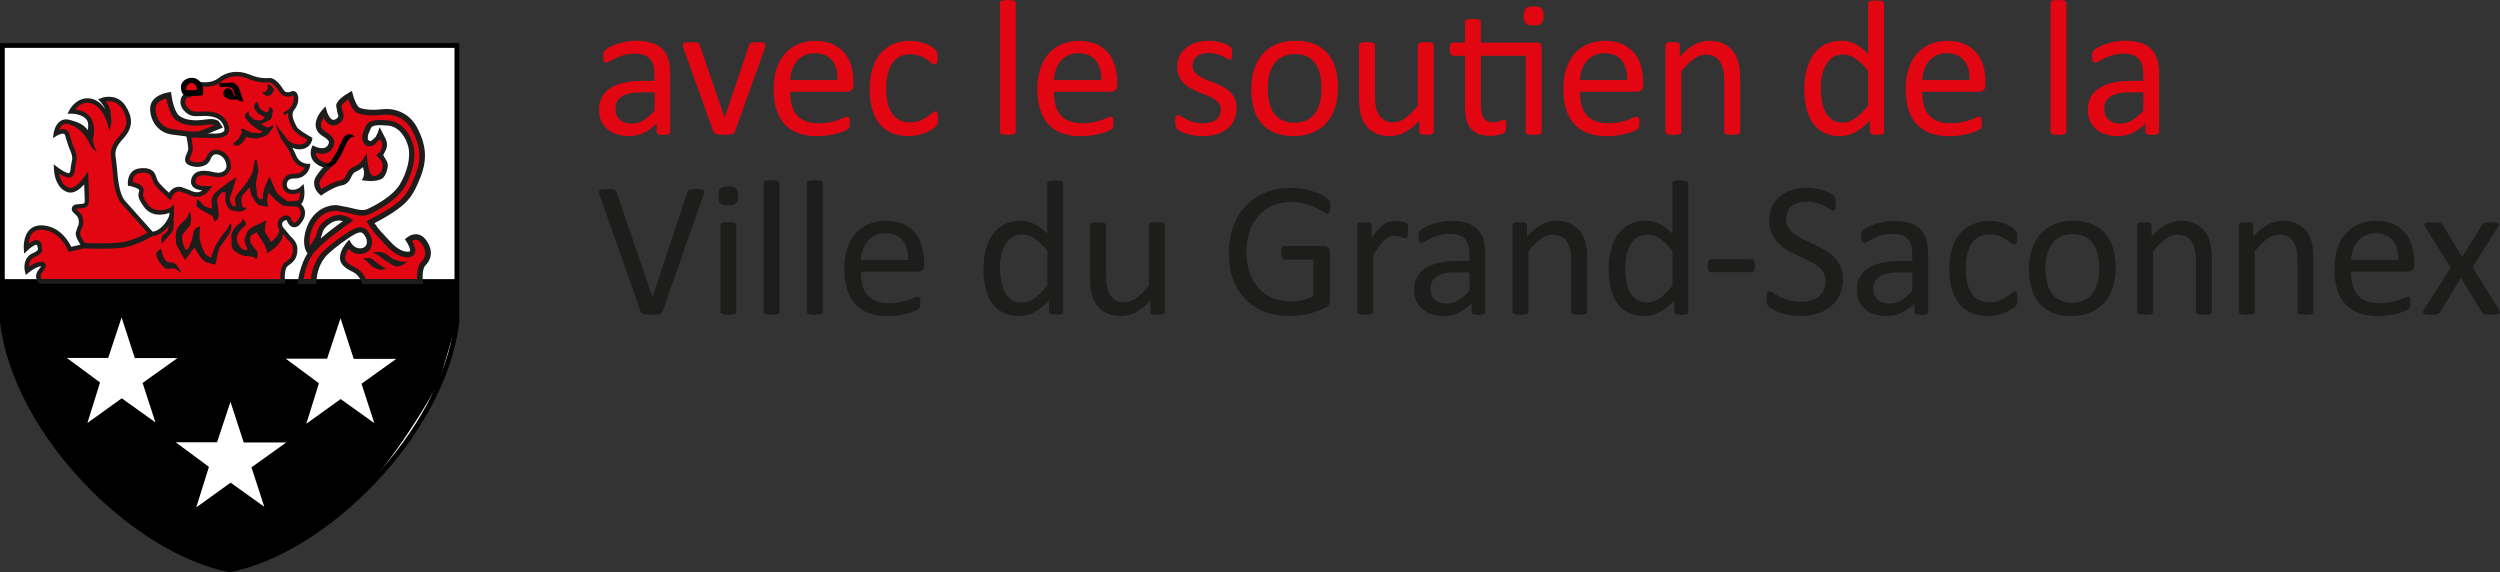 <?xml version="1.0" encoding="UTF-8"?>
<svg id="Calque_2" data-name="Calque 2" xmlns="http://www.w3.org/2000/svg" viewBox="0 0 526.12 120.42">
  <rect x="0" y="0" width="526.12" height="120.42" fill="#333333" stroke="none"/>
  <defs>
    <style>
      .cls-1, .cls-2 {
        fill: #fff;
      }

      .cls-3 {
        fill: #e20613;
      }

      .cls-4 {
        fill: #1d1d1b;
      }

      .cls-2 {
        stroke: #000;
      }

      .cls-5 {
        fill-rule: evenodd;
      }
    </style>
  </defs>
  <g id="Calque_1-2" data-name="Calque 1">
    <g>
      <path class="cls-4" d="M139.45,65.52c-.06,.15-.13,.27-.22,.37s-.23,.17-.4,.22c-.17,.05-.38,.09-.65,.11-.26,.02-.59,.03-.98,.03-.3,0-.56,0-.78-.01-.22,0-.42-.02-.58-.05-.16-.03-.3-.06-.42-.09-.11-.03-.21-.08-.29-.13-.08-.05-.14-.12-.19-.19-.05-.07-.09-.17-.13-.27l-8.57-24.36c-.11-.3-.17-.54-.17-.72,0-.18,.05-.32,.17-.42,.12-.09,.32-.16,.59-.18,.27-.03,.64-.04,1.09-.04,.38,0,.68,0,.9,.03s.4,.06,.52,.11c.12,.05,.21,.13,.27,.21,.06,.09,.12,.2,.17,.33l7.52,22.07h.02l7.32-22.03c.04-.15,.09-.27,.14-.37,.05-.09,.15-.17,.28-.22s.32-.09,.57-.11,.57-.03,.97-.03,.75,.02,.99,.05c.24,.03,.41,.1,.5,.19,.09,.09,.12,.23,.1,.42-.02,.18-.08,.42-.19,.72l-8.55,24.36Z"/>
      <path class="cls-4" d="M155.33,41.22c0,.78-.15,1.32-.45,1.6-.3,.28-.84,.42-1.64,.42s-1.32-.14-1.61-.42c-.29-.28-.44-.8-.44-1.57s.15-1.32,.45-1.6c.3-.28,.84-.42,1.64-.42s1.32,.14,1.61,.42c.29,.28,.43,.8,.43,1.57Zm-.38,24.4c0,.11-.03,.2-.08,.27-.05,.07-.14,.14-.26,.19-.12,.05-.29,.09-.51,.12-.22,.03-.49,.04-.83,.04s-.6-.01-.81-.04c-.22-.03-.39-.07-.52-.12-.13-.05-.22-.12-.26-.19-.05-.07-.07-.17-.07-.27v-18.24c0-.09,.02-.18,.07-.26,.05-.08,.14-.15,.26-.2,.13-.05,.3-.09,.52-.12,.22-.03,.49-.04,.81-.04s.61,.01,.83,.04c.22,.03,.39,.07,.51,.12,.12,.05,.21,.12,.26,.2,.05,.08,.08,.17,.08,.26v18.24Z"/>
      <path class="cls-4" d="M164.05,65.62c0,.11-.03,.2-.08,.27-.05,.07-.14,.14-.26,.19-.12,.05-.29,.09-.51,.12-.22,.03-.49,.04-.83,.04s-.6-.01-.81-.04c-.22-.03-.39-.07-.52-.12-.13-.05-.21-.12-.26-.19-.05-.07-.07-.17-.07-.27v-27.07c0-.11,.02-.2,.07-.28,.05-.08,.14-.15,.26-.2,.13-.05,.3-.09,.52-.12,.22-.03,.49-.04,.81-.04s.61,.01,.83,.04c.21,.03,.39,.07,.51,.12,.12,.05,.21,.12,.26,.2,.05,.08,.08,.18,.08,.28v27.07Z"/>
      <path class="cls-4" d="M173.16,65.62c0,.11-.03,.2-.08,.27-.05,.07-.14,.14-.26,.19-.12,.05-.29,.09-.51,.12-.22,.03-.49,.04-.83,.04s-.59-.01-.81-.04c-.22-.03-.39-.07-.52-.12-.13-.05-.22-.12-.26-.19-.05-.07-.07-.17-.07-.27v-27.07c0-.11,.02-.2,.07-.28,.05-.08,.13-.15,.26-.2,.13-.05,.3-.09,.52-.12,.22-.03,.49-.04,.81-.04s.61,.01,.83,.04c.22,.03,.38,.07,.51,.12,.12,.05,.21,.12,.26,.2,.06,.08,.08,.18,.08,.28v27.07Z"/>
      <path class="cls-4" d="M194.49,55.71c0,.53-.13,.9-.4,1.12-.27,.22-.57,.34-.91,.34h-12.01c0,1.01,.1,1.92,.3,2.74,.2,.81,.54,1.51,1.02,2.09,.47,.58,1.09,1.03,1.85,1.34,.76,.31,1.69,.47,2.79,.47,.87,0,1.64-.07,2.32-.21,.68-.14,1.27-.3,1.76-.48,.5-.18,.9-.33,1.22-.48,.32-.14,.56-.21,.72-.21,.09,0,.18,.02,.25,.07,.07,.05,.13,.12,.17,.21,.04,.09,.07,.23,.09,.4,.02,.17,.03,.38,.03,.62,0,.18,0,.33-.02,.46-.01,.13-.03,.24-.05,.34-.02,.1-.05,.19-.1,.27-.05,.08-.11,.16-.18,.23-.07,.07-.29,.19-.66,.36-.37,.17-.84,.33-1.42,.5-.58,.16-1.25,.31-2.02,.44-.76,.13-1.58,.19-2.44,.19-1.5,0-2.81-.21-3.94-.63-1.13-.42-2.08-1.04-2.85-1.86-.77-.83-1.35-1.86-1.74-3.1-.39-1.24-.59-2.69-.59-4.34s.2-2.98,.61-4.23c.4-1.25,.99-2.31,1.75-3.18,.76-.87,1.69-1.54,2.77-2.01,1.08-.47,2.29-.7,3.63-.7,1.43,0,2.65,.23,3.66,.69,1.01,.46,1.83,1.08,2.48,1.85,.65,.78,1.12,1.69,1.43,2.74,.3,1.05,.46,2.16,.46,3.35v.61Zm-3.36-.99c.04-1.75-.35-3.13-1.17-4.13-.82-1-2.04-1.5-3.66-1.5-.83,0-1.56,.16-2.18,.47-.62,.31-1.15,.72-1.57,1.24-.42,.51-.75,1.11-.98,1.79-.23,.68-.36,1.39-.39,2.14h9.95Z"/>
      <path class="cls-4" d="M223.75,65.62c0,.11-.02,.2-.07,.28-.05,.08-.13,.14-.24,.19-.11,.05-.27,.08-.46,.11-.19,.03-.42,.04-.69,.04s-.52-.01-.71-.04c-.19-.03-.34-.06-.47-.11-.12-.05-.21-.11-.26-.19-.06-.08-.08-.18-.08-.28v-2.41c-.96,1.04-1.96,1.85-2.99,2.43-1.03,.58-2.16,.87-3.39,.87-1.34,0-2.48-.26-3.43-.78-.95-.52-1.71-1.22-2.3-2.11-.59-.88-1.02-1.93-1.29-3.12-.27-1.2-.4-2.46-.4-3.78,0-1.57,.17-2.98,.51-4.25,.34-1.26,.84-2.34,1.5-3.23,.66-.89,1.48-1.58,2.46-2.06,.98-.48,2.11-.72,3.39-.72,1.07,0,2.04,.23,2.93,.7,.88,.47,1.76,1.15,2.62,2.06v-10.6c0-.09,.02-.19,.07-.27,.05-.09,.14-.15,.27-.2,.14-.05,.31-.09,.52-.12,.21-.04,.47-.05,.8-.05s.62,.02,.83,.05c.22,.03,.39,.07,.51,.12,.12,.05,.21,.12,.27,.2,.06,.09,.09,.18,.09,.27v26.99Zm-3.36-12.83c-.91-1.12-1.78-1.98-2.62-2.56-.84-.59-1.72-.88-2.64-.88-.85,0-1.57,.2-2.17,.61-.59,.4-1.08,.94-1.45,1.6-.37,.66-.64,1.41-.81,2.25-.17,.84-.25,1.69-.25,2.55,0,.92,.07,1.82,.21,2.7,.14,.88,.39,1.66,.74,2.34,.35,.68,.82,1.23,1.4,1.64,.58,.41,1.31,.62,2.19,.62,.45,0,.87-.06,1.29-.18,.41-.12,.83-.32,1.27-.61,.43-.28,.88-.65,1.36-1.11,.47-.45,.97-1.01,1.5-1.67v-7.3Z"/>
      <path class="cls-4" d="M245.14,65.62c0,.11-.02,.2-.07,.27-.05,.07-.13,.14-.25,.19-.12,.05-.28,.09-.48,.12-.19,.03-.43,.04-.72,.04-.31,0-.57-.01-.76-.04-.2-.03-.35-.07-.47-.12-.11-.05-.19-.12-.23-.19-.04-.07-.06-.17-.06-.27v-2.41c-1.04,1.15-2.07,1.98-3.08,2.51-1.01,.53-2.04,.79-3.08,.79-1.21,0-2.24-.2-3.07-.61-.83-.41-1.5-.96-2.02-1.65-.51-.7-.88-1.51-1.11-2.43-.22-.93-.33-2.05-.33-3.37v-11.06c0-.11,.02-.2,.07-.27,.05-.07,.14-.14,.27-.2,.14-.06,.31-.1,.53-.12,.21-.02,.49-.03,.81-.03s.59,.01,.81,.03c.21,.02,.39,.06,.52,.12,.13,.06,.22,.13,.27,.2s.08,.17,.08,.27v10.62c0,1.07,.08,1.92,.23,2.56,.15,.64,.39,1.19,.71,1.64,.32,.45,.72,.8,1.21,1.05,.49,.25,1.05,.37,1.7,.37,.84,0,1.67-.3,2.5-.89,.83-.59,1.71-1.46,2.64-2.61v-12.75c0-.11,.02-.2,.07-.27,.05-.07,.14-.14,.27-.2,.14-.06,.31-.1,.52-.12,.21-.02,.48-.03,.82-.03s.6,.01,.81,.03c.22,.02,.39,.06,.51,.12,.12,.06,.21,.13,.27,.2,.06,.07,.09,.17,.09,.27v18.24Z"/>
      <path class="cls-4" d="M279.96,43.47c0,.26-.01,.48-.04,.68-.03,.2-.07,.36-.12,.49-.05,.13-.12,.22-.2,.27s-.17,.08-.26,.08c-.16,0-.43-.13-.81-.39-.38-.26-.88-.54-1.52-.85-.64-.31-1.4-.59-2.28-.85-.88-.26-1.93-.38-3.15-.38-1.44,0-2.74,.26-3.89,.79-1.15,.53-2.12,1.26-2.92,2.19-.8,.93-1.41,2.04-1.83,3.32-.42,1.28-.64,2.67-.64,4.17,0,1.67,.23,3.16,.7,4.46,.47,1.3,1.11,2.39,1.93,3.28,.83,.89,1.81,1.57,2.95,2.03,1.14,.46,2.39,.69,3.76,.69,.81,0,1.63-.1,2.46-.29,.83-.19,1.6-.49,2.32-.88v-7.64h-6.08c-.23,0-.4-.12-.52-.35-.12-.23-.17-.59-.17-1.07,0-.26,.01-.48,.04-.66,.03-.18,.07-.33,.13-.45,.06-.11,.13-.2,.21-.25,.08-.05,.18-.08,.3-.08h8.33c.15,0,.3,.03,.44,.08,.15,.05,.28,.14,.4,.24,.12,.11,.22,.26,.28,.45,.07,.19,.1,.41,.1,.65v9.99c0,.35-.06,.65-.18,.91-.12,.26-.38,.48-.77,.68-.39,.2-.9,.41-1.52,.64-.62,.23-1.26,.42-1.93,.59-.66,.16-1.33,.28-2.01,.37-.68,.08-1.34,.12-2,.12-2.03,0-3.84-.32-5.43-.94-1.59-.63-2.94-1.52-4.04-2.69-1.1-1.16-1.94-2.55-2.52-4.17-.58-1.62-.87-3.43-.87-5.43s.32-3.97,.94-5.65c.63-1.69,1.51-3.13,2.66-4.32,1.14-1.19,2.51-2.11,4.11-2.77,1.6-.65,3.37-.98,5.32-.98,1,0,1.94,.09,2.82,.26,.88,.17,1.66,.38,2.34,.62,.68,.24,1.26,.49,1.72,.77,.47,.28,.79,.5,.96,.68,.17,.18,.3,.38,.36,.61,.07,.23,.1,.56,.1,.99Z"/>
      <path class="cls-4" d="M296.3,48.58c0,.3,0,.55-.02,.75-.01,.2-.04,.36-.08,.48-.04,.12-.09,.2-.15,.26-.06,.06-.14,.09-.25,.09s-.24-.03-.4-.09c-.16-.06-.33-.12-.53-.18-.2-.06-.42-.12-.66-.17-.24-.05-.51-.08-.79-.08-.34,0-.67,.07-.99,.2-.32,.14-.67,.36-1.02,.67-.36,.31-.73,.72-1.12,1.24s-.83,1.14-1.3,1.88v12c0,.11-.03,.2-.08,.27-.05,.07-.14,.14-.26,.19-.12,.05-.29,.09-.51,.12-.22,.03-.49,.04-.83,.04s-.6-.01-.81-.04c-.22-.03-.39-.07-.52-.12-.13-.05-.22-.12-.26-.19-.05-.07-.07-.17-.07-.27v-18.24c0-.11,.02-.2,.06-.27,.04-.07,.12-.14,.24-.2,.12-.06,.28-.1,.47-.12,.19-.02,.44-.03,.75-.03s.54,.01,.74,.03c.2,.02,.35,.06,.46,.12,.11,.06,.19,.13,.23,.2,.05,.07,.07,.17,.07,.27v2.65c.5-.73,.97-1.32,1.41-1.78,.44-.46,.85-.82,1.25-1.08,.39-.26,.78-.45,1.16-.55,.39-.1,.77-.15,1.17-.15,.17,0,.37,.01,.6,.03,.22,.02,.46,.06,.7,.11s.46,.11,.66,.18c.2,.07,.33,.14,.42,.2,.08,.07,.14,.13,.16,.19,.03,.06,.05,.14,.07,.23,.02,.09,.03,.23,.04,.42,0,.18,0,.43,0,.74Z"/>
      <path class="cls-4" d="M312.58,65.64c0,.16-.05,.28-.16,.36-.11,.08-.26,.14-.45,.18-.19,.04-.47,.06-.83,.06s-.63-.02-.84-.06c-.21-.04-.36-.1-.46-.18-.09-.08-.14-.2-.14-.36v-1.82c-.8,.85-1.68,1.51-2.67,1.99-.98,.47-2.02,.71-3.11,.71-.96,0-1.83-.13-2.6-.38-.78-.25-1.44-.61-1.99-1.08-.55-.47-.97-1.05-1.28-1.74-.3-.69-.46-1.47-.46-2.35,0-1.03,.21-1.92,.63-2.68,.42-.75,1.02-1.38,1.8-1.88,.78-.5,1.74-.87,2.88-1.12,1.14-.25,2.41-.37,3.83-.37h2.51v-1.42c0-.7-.07-1.32-.22-1.86-.15-.54-.39-.99-.72-1.35-.33-.36-.76-.63-1.29-.81-.53-.18-1.18-.27-1.95-.27-.82,0-1.56,.1-2.22,.29-.66,.2-1.23,.41-1.72,.65-.49,.24-.9,.45-1.24,.65-.33,.2-.58,.29-.74,.29-.11,0-.2-.03-.28-.08-.08-.05-.15-.14-.21-.24-.06-.11-.11-.25-.13-.42-.03-.17-.04-.35-.04-.56,0-.34,.02-.6,.07-.8,.05-.2,.16-.38,.34-.56,.18-.17,.5-.38,.94-.62,.45-.24,.96-.45,1.54-.65,.58-.19,1.22-.36,1.91-.49,.69-.13,1.38-.19,2.09-.19,1.31,0,2.42,.15,3.34,.45,.92,.3,1.66,.73,2.23,1.31,.57,.57,.98,1.29,1.24,2.14,.26,.85,.39,1.85,.39,2.98v12.3Zm-3.32-8.33h-2.86c-.92,0-1.72,.08-2.39,.23-.68,.15-1.24,.38-1.68,.69-.44,.3-.77,.67-.98,1.09-.21,.43-.31,.92-.31,1.47,0,.95,.3,1.7,.9,2.26,.6,.56,1.44,.84,2.52,.84,.88,0,1.69-.22,2.44-.67,.75-.45,1.54-1.13,2.36-2.05v-3.87Z"/>
      <path class="cls-4" d="M334.01,65.62c0,.11-.03,.2-.08,.27-.05,.07-.14,.14-.26,.19s-.29,.09-.51,.12c-.22,.03-.49,.04-.81,.04s-.62-.01-.83-.04c-.22-.03-.39-.07-.51-.12-.12-.05-.21-.12-.26-.19-.06-.07-.08-.17-.08-.27v-10.68c0-1.04-.08-1.88-.24-2.51-.16-.64-.4-1.18-.71-1.64-.31-.46-.71-.81-1.21-1.05-.49-.24-1.06-.37-1.71-.37-.84,0-1.67,.3-2.51,.89-.84,.59-1.72,1.47-2.63,2.61v12.75c0,.11-.03,.2-.08,.27-.05,.07-.14,.14-.26,.19-.12,.05-.29,.09-.51,.12-.22,.03-.49,.04-.83,.04s-.6-.01-.81-.04c-.22-.03-.39-.07-.52-.12s-.22-.12-.26-.19c-.05-.07-.07-.17-.07-.27v-18.24c0-.11,.02-.2,.06-.27,.04-.07,.12-.14,.24-.2,.12-.06,.28-.1,.47-.12,.19-.02,.44-.03,.75-.03s.54,.01,.74,.03c.2,.02,.35,.06,.46,.12,.11,.06,.19,.13,.23,.2,.05,.07,.07,.17,.07,.27v2.41c1.03-1.15,2.05-1.99,3.07-2.52,1.02-.53,2.05-.8,3.09-.8,1.22,0,2.24,.21,3.07,.62s1.5,.96,2.02,1.65c.51,.69,.88,1.5,1.1,2.42,.22,.93,.34,2.04,.34,3.33v11.13Z"/>
      <path class="cls-4" d="M355.32,65.62c0,.11-.02,.2-.07,.28-.05,.08-.13,.14-.24,.19-.11,.05-.27,.08-.46,.11-.19,.03-.42,.04-.69,.04s-.52-.01-.71-.04c-.19-.03-.35-.06-.47-.11-.12-.05-.21-.11-.26-.19-.06-.08-.08-.18-.08-.28v-2.41c-.96,1.04-1.96,1.85-2.99,2.43-1.03,.58-2.16,.87-3.39,.87-1.34,0-2.48-.26-3.43-.78-.95-.52-1.71-1.22-2.3-2.11-.59-.88-1.02-1.93-1.29-3.12-.27-1.2-.4-2.46-.4-3.78,0-1.57,.17-2.98,.51-4.25,.34-1.26,.84-2.34,1.5-3.23,.66-.89,1.48-1.58,2.46-2.06,.98-.48,2.11-.72,3.39-.72,1.07,0,2.04,.23,2.93,.7,.88,.47,1.76,1.15,2.62,2.06v-10.6c0-.09,.02-.19,.07-.27,.05-.09,.14-.15,.27-.2,.14-.05,.31-.09,.52-.12,.21-.04,.47-.05,.8-.05s.62,.02,.83,.05c.22,.03,.39,.07,.51,.12,.12,.05,.21,.12,.27,.2,.06,.09,.09,.18,.09,.27v26.99Zm-3.36-12.83c-.91-1.12-1.78-1.98-2.62-2.56-.84-.59-1.72-.88-2.64-.88-.85,0-1.57,.2-2.17,.61-.59,.4-1.08,.94-1.45,1.6-.37,.66-.64,1.41-.81,2.25-.17,.84-.25,1.69-.25,2.55,0,.92,.07,1.82,.21,2.7,.14,.88,.39,1.66,.74,2.34,.35,.68,.82,1.23,1.4,1.64s1.31,.62,2.19,.62c.45,0,.87-.06,1.29-.18,.41-.12,.83-.32,1.27-.61,.43-.28,.88-.65,1.36-1.11,.47-.45,.97-1.01,1.5-1.67v-7.3Z"/>
      <path class="cls-4" d="M369.29,55.89c0,.53-.06,.89-.18,1.09-.12,.2-.3,.3-.53,.3h-8.47c-.24,0-.42-.1-.55-.31-.12-.21-.18-.57-.18-1.08s.06-.87,.18-1.07c.12-.2,.3-.3,.55-.3h8.47c.11,0,.2,.02,.29,.06,.09,.04,.16,.12,.22,.23,.06,.11,.11,.26,.14,.44,.03,.17,.05,.39,.05,.65Z"/>
      <path class="cls-4" d="M387.84,58.77c0,1.23-.23,2.32-.68,3.28-.45,.96-1.08,1.77-1.88,2.44-.8,.67-1.75,1.17-2.84,1.51-1.09,.34-2.26,.51-3.51,.51-.88,0-1.69-.08-2.44-.22-.75-.15-1.42-.33-2.01-.55-.59-.21-1.08-.44-1.48-.67-.4-.23-.68-.43-.83-.59-.16-.16-.27-.37-.34-.62-.07-.25-.11-.58-.11-1,0-.3,.01-.54,.04-.74,.03-.19,.07-.35,.12-.48,.05-.12,.12-.21,.2-.25,.08-.05,.18-.07,.28-.07,.19,0,.46,.11,.8,.34,.34,.23,.79,.48,1.33,.75,.54,.27,1.19,.52,1.95,.76,.76,.24,1.65,.35,2.64,.35,.76,0,1.45-.1,2.08-.3,.63-.2,1.17-.49,1.62-.86,.45-.37,.8-.83,1.04-1.37,.24-.54,.36-1.16,.36-1.85,0-.74-.17-1.38-.51-1.9-.34-.53-.78-.99-1.34-1.39-.55-.4-1.19-.76-1.89-1.09-.71-.33-1.44-.67-2.18-1.01-.74-.34-1.47-.73-2.17-1.14-.7-.42-1.33-.91-1.88-1.48-.55-.57-1-1.23-1.35-2-.35-.76-.52-1.68-.52-2.74s.2-2.07,.6-2.93c.4-.86,.95-1.58,1.66-2.16,.71-.58,1.55-1.02,2.53-1.33,.98-.3,2.04-.45,3.17-.45,.58,0,1.16,.05,1.75,.15,.59,.1,1.14,.24,1.66,.4,.52,.17,.98,.36,1.39,.57,.41,.21,.67,.38,.8,.51,.13,.13,.21,.23,.25,.3,.04,.07,.07,.17,.1,.28,.03,.11,.05,.25,.06,.42,.01,.16,.02,.37,.02,.63,0,.24-.01,.46-.03,.65-.02,.19-.05,.35-.09,.48-.04,.13-.1,.22-.17,.28-.07,.06-.16,.09-.25,.09-.15,0-.38-.09-.7-.28-.32-.19-.71-.4-1.17-.64-.46-.24-1-.45-1.63-.65-.63-.2-1.34-.29-2.12-.29-.73,0-1.37,.1-1.9,.29-.54,.19-.99,.45-1.34,.78-.35,.32-.62,.71-.79,1.16-.18,.45-.26,.92-.26,1.42,0,.73,.17,1.36,.51,1.88,.34,.53,.79,.99,1.35,1.4,.56,.4,1.2,.78,1.92,1.11,.72,.34,1.44,.68,2.19,1.02,.74,.34,1.47,.72,2.19,1.13,.72,.41,1.35,.9,1.92,1.46,.56,.56,1.01,1.22,1.36,1.99,.34,.76,.52,1.67,.52,2.71Z"/>
      <path class="cls-4" d="M405.77,65.64c0,.16-.05,.28-.16,.36-.11,.08-.26,.14-.45,.18-.19,.04-.47,.06-.83,.06s-.63-.02-.84-.06c-.21-.04-.36-.1-.46-.18-.09-.08-.14-.2-.14-.36v-1.82c-.8,.85-1.68,1.51-2.67,1.99-.98,.47-2.02,.71-3.11,.71-.96,0-1.83-.13-2.6-.38-.78-.25-1.44-.61-1.99-1.08-.55-.47-.97-1.05-1.28-1.74-.3-.69-.46-1.47-.46-2.35,0-1.03,.21-1.92,.63-2.68,.42-.75,1.02-1.38,1.8-1.88,.78-.5,1.74-.87,2.88-1.12,1.13-.25,2.41-.37,3.83-.37h2.51v-1.42c0-.7-.07-1.32-.22-1.86-.15-.54-.39-.99-.72-1.35-.33-.36-.76-.63-1.29-.81-.53-.18-1.18-.27-1.95-.27-.82,0-1.56,.1-2.22,.29-.66,.2-1.23,.41-1.72,.65-.49,.24-.91,.45-1.24,.65-.33,.2-.58,.29-.74,.29-.11,0-.2-.03-.28-.08-.08-.05-.15-.14-.21-.24-.06-.11-.11-.25-.13-.42-.03-.17-.04-.35-.04-.56,0-.34,.02-.6,.07-.8,.05-.2,.16-.38,.35-.56,.18-.17,.5-.38,.94-.62,.45-.24,.96-.45,1.54-.65,.58-.19,1.22-.36,1.91-.49,.69-.13,1.38-.19,2.09-.19,1.31,0,2.42,.15,3.34,.45,.92,.3,1.66,.73,2.23,1.31,.57,.57,.98,1.29,1.24,2.14,.26,.85,.39,1.85,.39,2.98v12.3Zm-3.32-8.33h-2.86c-.92,0-1.72,.08-2.39,.23-.67,.15-1.24,.38-1.68,.69-.45,.3-.77,.67-.98,1.09-.21,.43-.31,.92-.31,1.47,0,.95,.3,1.7,.9,2.26,.6,.56,1.44,.84,2.52,.84,.88,0,1.69-.22,2.44-.67,.75-.45,1.54-1.13,2.36-2.05v-3.87Z"/>
      <path class="cls-4" d="M424.6,62.84c0,.23,0,.43-.02,.6-.01,.17-.04,.31-.07,.43-.03,.12-.07,.22-.12,.3-.05,.09-.15,.22-.32,.38-.17,.17-.46,.38-.86,.63-.4,.25-.86,.47-1.37,.67-.51,.2-1.06,.36-1.65,.48-.59,.12-1.21,.18-1.84,.18-1.31,0-2.47-.22-3.48-.65-1.01-.43-1.86-1.06-2.54-1.9-.68-.83-1.2-1.85-1.56-3.06-.36-1.21-.54-2.6-.54-4.18,0-1.8,.22-3.34,.66-4.63,.44-1.29,1.04-2.35,1.8-3.17,.76-.82,1.66-1.43,2.69-1.83,1.03-.4,2.15-.6,3.35-.6,.58,0,1.15,.05,1.69,.16,.55,.11,1.05,.25,1.51,.42,.46,.18,.87,.38,1.23,.61,.36,.23,.62,.42,.78,.59,.16,.16,.27,.29,.33,.38,.06,.09,.11,.21,.15,.34,.04,.13,.07,.27,.08,.44,.01,.16,.02,.36,.02,.61,0,.53-.06,.9-.18,1.11-.12,.21-.27,.31-.45,.31-.2,0-.44-.11-.7-.33-.26-.22-.6-.47-1-.74-.41-.27-.9-.52-1.47-.74-.57-.22-1.25-.33-2.04-.33-1.61,0-2.84,.62-3.7,1.85-.86,1.24-1.29,3.03-1.29,5.38,0,1.18,.11,2.21,.33,3.09,.22,.88,.55,1.62,.98,2.22,.43,.59,.96,1.04,1.59,1.33,.63,.29,1.35,.44,2.16,.44s1.45-.12,2.03-.37c.58-.24,1.08-.51,1.51-.8,.42-.29,.78-.55,1.07-.79,.29-.24,.52-.35,.68-.35,.09,0,.18,.03,.24,.08,.07,.05,.13,.15,.17,.27,.05,.13,.08,.29,.1,.49,.02,.2,.03,.43,.03,.7Z"/>
      <path class="cls-4" d="M445.24,56.3c0,1.49-.2,2.85-.59,4.1-.39,1.25-.98,2.33-1.75,3.23-.78,.9-1.75,1.61-2.92,2.12-1.17,.51-2.52,.76-4.06,.76s-2.81-.22-3.92-.67c-1.11-.45-2.04-1.09-2.79-1.95-.74-.85-1.3-1.88-1.66-3.1-.36-1.21-.55-2.59-.55-4.13s.19-2.85,.58-4.1c.38-1.25,.96-2.33,1.74-3.23,.78-.91,1.75-1.61,2.91-2.11,1.16-.5,2.52-.75,4.07-.75s2.81,.22,3.92,.67c1.11,.45,2.04,1.09,2.79,1.95,.74,.85,1.3,1.88,1.67,3.1,.37,1.21,.56,2.59,.56,4.11Zm-3.46,.22c0-.99-.09-1.92-.28-2.8-.18-.88-.49-1.65-.91-2.31-.42-.66-.99-1.19-1.72-1.57-.72-.39-1.62-.58-2.7-.58-1,0-1.85,.18-2.57,.53-.72,.35-1.31,.85-1.77,1.49-.46,.64-.81,1.4-1.03,2.28-.23,.88-.34,1.84-.34,2.88s.09,1.94,.28,2.82c.18,.88,.49,1.65,.92,2.3,.43,.65,1.01,1.18,1.73,1.56,.72,.39,1.62,.58,2.7,.58,.98,0,1.83-.18,2.56-.53,.72-.35,1.31-.84,1.78-1.48,.46-.63,.8-1.39,1.02-2.27,.22-.88,.33-1.84,.33-2.9Z"/>
      <path class="cls-4" d="M465.46,65.62c0,.11-.03,.2-.08,.27-.05,.07-.14,.14-.26,.19-.12,.05-.29,.09-.51,.12-.22,.03-.49,.04-.81,.04s-.62-.01-.83-.04c-.22-.03-.39-.07-.51-.12-.12-.05-.21-.12-.26-.19-.06-.07-.08-.17-.08-.27v-10.68c0-1.04-.08-1.88-.24-2.51-.16-.64-.4-1.18-.71-1.64-.31-.46-.71-.81-1.21-1.05-.49-.24-1.06-.37-1.71-.37-.84,0-1.67,.3-2.51,.89-.84,.59-1.72,1.47-2.63,2.61v12.75c0,.11-.03,.2-.08,.27-.05,.07-.14,.14-.26,.19-.12,.05-.29,.09-.51,.12-.22,.03-.49,.04-.83,.04s-.6-.01-.81-.04c-.22-.03-.39-.07-.52-.12-.13-.05-.22-.12-.26-.19-.05-.07-.07-.17-.07-.27v-18.24c0-.11,.02-.2,.06-.27,.04-.07,.12-.14,.24-.2,.12-.06,.28-.1,.47-.12,.19-.02,.44-.03,.75-.03s.54,.01,.74,.03c.2,.02,.35,.06,.46,.12,.11,.06,.19,.13,.23,.2,.05,.07,.07,.17,.07,.27v2.41c1.03-1.15,2.05-1.99,3.07-2.52,1.02-.53,2.05-.8,3.09-.8,1.22,0,2.24,.21,3.07,.62s1.5,.96,2.02,1.65c.51,.69,.88,1.5,1.1,2.42,.22,.93,.34,2.04,.34,3.33v11.13Z"/>
      <path class="cls-4" d="M486.85,65.62c0,.11-.03,.2-.08,.27-.05,.07-.14,.14-.26,.19-.12,.05-.29,.09-.51,.12-.22,.03-.49,.04-.81,.04s-.62-.01-.83-.04c-.22-.03-.39-.07-.51-.12-.12-.05-.21-.12-.26-.19-.06-.07-.08-.17-.08-.27v-10.68c0-1.04-.08-1.88-.24-2.51-.16-.64-.4-1.18-.71-1.64-.31-.46-.71-.81-1.21-1.05-.49-.24-1.06-.37-1.71-.37-.84,0-1.67,.3-2.51,.89-.84,.59-1.72,1.47-2.63,2.61v12.75c0,.11-.03,.2-.08,.27-.05,.07-.14,.14-.26,.19-.12,.05-.29,.09-.51,.12-.22,.03-.49,.04-.83,.04s-.6-.01-.81-.04c-.22-.03-.39-.07-.52-.12s-.22-.12-.26-.19c-.05-.07-.07-.17-.07-.27v-18.24c0-.11,.02-.2,.06-.27,.04-.07,.12-.14,.24-.2,.12-.06,.28-.1,.47-.12,.19-.02,.44-.03,.75-.03s.54,.01,.74,.03c.2,.02,.35,.06,.46,.12,.11,.06,.19,.13,.23,.2,.05,.07,.07,.17,.07,.27v2.41c1.03-1.15,2.05-1.99,3.07-2.52,1.02-.53,2.05-.8,3.09-.8,1.22,0,2.24,.21,3.07,.62s1.5,.96,2.02,1.65c.51,.69,.88,1.5,1.1,2.42,.22,.93,.34,2.04,.34,3.33v11.13Z"/>
      <path class="cls-4" d="M508.09,55.71c0,.53-.13,.9-.4,1.12-.27,.22-.57,.34-.91,.34h-12.01c0,1.01,.1,1.92,.3,2.74,.2,.81,.54,1.51,1.02,2.09,.47,.58,1.09,1.03,1.85,1.34,.76,.31,1.69,.47,2.79,.47,.87,0,1.64-.07,2.32-.21,.68-.14,1.27-.3,1.76-.48,.5-.18,.9-.33,1.22-.48,.32-.14,.56-.21,.72-.21,.09,0,.18,.02,.25,.07,.07,.05,.13,.12,.17,.21,.04,.09,.07,.23,.09,.4,.02,.17,.03,.38,.03,.62,0,.18,0,.33-.02,.46-.01,.13-.03,.24-.05,.34-.02,.1-.05,.19-.1,.27-.05,.08-.11,.16-.18,.23s-.29,.19-.66,.36c-.37,.17-.84,.33-1.42,.5-.58,.16-1.25,.31-2.02,.44-.76,.13-1.58,.19-2.44,.19-1.5,0-2.81-.21-3.94-.63-1.13-.42-2.08-1.04-2.85-1.86-.77-.83-1.35-1.86-1.74-3.1-.39-1.24-.59-2.69-.59-4.34s.2-2.98,.61-4.23c.4-1.25,.99-2.31,1.75-3.18,.76-.87,1.69-1.54,2.77-2.01,1.08-.47,2.29-.7,3.63-.7,1.43,0,2.65,.23,3.66,.69,1.01,.46,1.83,1.08,2.48,1.85,.65,.78,1.12,1.69,1.43,2.74,.3,1.05,.46,2.16,.46,3.35v.61Zm-3.36-.99c.04-1.75-.35-3.13-1.17-4.13-.82-1-2.04-1.5-3.66-1.5-.83,0-1.56,.16-2.18,.47-.62,.31-1.15,.72-1.57,1.24-.42,.51-.75,1.11-.98,1.79-.23,.68-.36,1.39-.39,2.14h9.95Z"/>
      <path class="cls-4" d="M525.96,65.23c.11,.19,.16,.35,.16,.48s-.06,.23-.19,.31c-.13,.08-.32,.14-.59,.17-.26,.03-.6,.05-1.02,.05s-.73-.01-.96-.03c-.24-.02-.43-.05-.57-.1-.14-.05-.25-.11-.32-.18-.07-.07-.14-.16-.19-.25l-4.38-7.23-4.36,7.23c-.06,.09-.12,.18-.19,.25-.07,.07-.18,.14-.32,.18-.14,.05-.33,.08-.56,.1-.23,.02-.53,.03-.91,.03s-.71-.02-.96-.05c-.25-.03-.43-.09-.55-.17-.12-.08-.17-.19-.16-.31,0-.13,.07-.29,.19-.48l5.68-8.89-5.37-8.57c-.11-.19-.17-.35-.17-.48,0-.13,.05-.24,.18-.32,.13-.09,.32-.14,.59-.17,.27-.03,.61-.04,1.04-.04,.39,0,.71,.01,.94,.03,.24,.02,.42,.05,.56,.09,.13,.04,.24,.09,.3,.16,.07,.07,.13,.15,.18,.24l4.15,6.79,4.22-6.79c.05-.08,.11-.15,.18-.22,.07-.07,.16-.12,.27-.17,.12-.05,.28-.08,.49-.1,.21-.02,.5-.03,.86-.03,.39,0,.71,.01,.96,.04,.25,.03,.44,.08,.56,.15,.12,.07,.17,.18,.16,.32-.01,.13-.08,.3-.2,.51l-5.33,8.47,5.63,9Z"/>
    </g>
    <path class="cls-2" d="M48.32,119.91C28,115.92,3.35,91.18,.5,67.83V9.57H96.15v58.26c-2.85,23.36-27.5,48.09-47.82,52.08Z"/>
    <path d="M.26,58.74H95.89v9.81l-3.48,11.87c-14.57,25.79-24.63,30.79-29.38,33.5-7.25,4.13-14.72,6.08-14.72,6.08,0,0-11.55-.86-30.61-19.02-10.23-9.75-13.61-20.56-13.61-20.56L.26,69.2v-10.47Z"/>
    <polygon class="cls-1" points="14.06 75.32 22.77 75.32 25.59 66.8 28.37 75.36 37.34 75.36 30.01 80.59 32.71 88.89 25.62 83.82 18.39 89.02 21.05 80.49 14.06 75.32"/>
    <polygon class="cls-1" points="36.97 93.07 45.68 93.07 48.5 84.56 51.29 93.11 60.25 93.11 52.92 98.35 55.62 106.65 48.53 101.57 41.3 106.78 43.97 98.25 36.97 93.07"/>
    <polygon class="cls-1" points="60.13 75.48 68.84 75.48 71.66 66.97 74.44 75.52 83.4 75.52 76.08 80.76 78.78 89.06 71.69 83.98 64.46 89.18 67.12 80.66 60.13 75.48"/>
    <path class="cls-3" d="M8.48,59.21s-.87-.95-.15-1.9c.71-.94,1.35-1.73,.24-1.73s-2.85,1.42-2.85,1.42c0,0-.63-2.46,1.43-3.33,2.06-.87,1.24-1.84,1.11-2.21-.47-1.35-2.77,.87-2.77,.87,0,0-.4-4.75,3.56-4.43,3.95,.31,5.7,4.58,5.7,4.58l3-.71s-1.34-1.58-1.34-2.77,.79-.87,.64-2.61c-.16-1.75-1.74-1.83-1.43-2.61,.32-.79,2.93,.24,2.69-1.59-.24-1.81-.16-4.67-.16-4.67,0,0-1.98,2.93-3.72,2.45-1.74-.47-2.53-2.61-2.61-4.43,0,0,2.45,1.89,3.09,1.19,.63-.72,.32-1.75,.63-2.61,.32-.87,.08-1.9-.63-3.4-.71-1.51-.47-2.69-1.27-3.01-.79-.32-1.9,.39-1.9,.39,0,0,.4-3.09,2.77-2.45,2.37,.63,3.95,2.62,4.5,3.8,0,0,.79-2.46-.24-4.28-1.03-1.81-3.79-1.74-3.79-1.74,0,0,1.42-2.85,4.19-2.22,2.77,.63,3.8,4.43,3.8,4.43,0,0,.45-.73,.21-2.07-.24-1.35-1.72-2.52-1.72-2.52,0,0,2.85-1.11,4.51,1.43,1.66,2.52,1.34,4.43-.39,6.33-1.74,1.9-1.98,3-1.66,4.74,.32,1.74,.24,6.81,1.97,8.94,1.74,2.14,6.02,6.73,6.02,6.73,0,0,1.66,.08,3.24-2.06,1.58-2.14,.79-3,.79-3,0,0-3.32,1.66-5.22-.88-1.9-2.53-.79-2.61-.95-3.41-.16-.79-2.3-1.26-2.3-1.26,0,0-.47-2.61,2.3-2.77,2.77-.16,2.45,1.5,3.01,2.45,.55,.96,2.93,3.01,2.93,3.01,0,0,.71-1.9,2.37-1.51,1.66,.4,2.05,1.11,3.4,1.11s2.21-1.26,2.21-1.26c0,0-3.4,.23-3.01-1.74,.4-1.98,2.77-1.58,4.43-1.18,1.66,.39,3-.56,3-1.75s-.71-2.37-1.66-2.77c-.95-.39-1.98-.47-2.61,1.12-.63,1.57-2.84,1.49-3.95,.94-1.11-.55,0-1.82,.15-2.61,.16-.79-.39-3.24-.39-3.24,0,0,3.24,.23,5.7,.15,2.45-.08,2.76-1.11,1.98-2.69-.79-1.58-2.46-1.98-4.28-1.98s-2.61,.31-3.72-.72c-1.11-1.03-1.02-1.98-.63-2.69,.4-.7,3.08-.55,3.08-.55l.47-2.22s2.45,.32,3.88-.87c1.43-1.19,3.64-1.82,6.17-.79,2.53,1.03,3.64,.79,4.5,.79s1.98,1.5,2.46,2.29c.48,.79,1.43,.87,2.21,.47,.8-.39,1.27,1.67,.08,3.09-1.19,1.42,.08,3.41,.48,4.19,.39,.79,3.16,2.3,3.16,2.3,0,0-.32,1.98-2.69,1.66-2.37-.32-3.01-1.98-3.01-1.98,0,0,1.58,2.06,2.37,4.04,.79,1.98,2.86,1.98,2.86,1.98,0,0-.4,2.22-2.86,2.14-2.45-.07-2.53,2.84-.95,3.25,1.59,.39,2.61-.63,2.61-.63,0,0,.4,2.77-.94,3.24,0,0,2.05,1.19,.63,3.4-1.42,2.22-2.37,.24-2.53-.31-.16-.55-2.53,.16-1.58,1.97,.95,1.82,3,2.61,3,4.43s-.71,2.37-1.82,3.17c-1.1,.79-.79,3.64-.79,3.64H8.48Z"/>
    <path class="cls-4" d="M45.84,16.52c-1.25,1.04-3.49,.77-3.51,.76l-.4-.05s-.49,1.54-.63,1.95c-.94,.09-2.59,.34-3.01,1.1-.16,.29-.32,.71-.32,1.21,0,.6,.24,1.32,1.04,2.07,1.02,.95,1.87,.92,3.05,.87l1-.03c2.04,0,3.26,.55,3.85,1.72,.23,.46,.46,1.08,.25,1.44-.14,.23-.57,.52-1.82,.56l-6.26-.17,.12,.59c.2,.91,.49,2.54,.39,3.05l-.25,.64c-.3,.66-.86,1.88,.35,2.48,.76,.38,2.08,.6,3.17,.19,.69-.26,1.19-.73,1.44-1.38,.21-.52,.47-.85,.78-.98,.3-.13,.69-.09,1.21,.13,.76,.32,1.37,1.35,1.37,2.33,0,.36-.18,.7-.5,.95-.49,.39-1.19,.51-1.93,.33-1.32-.32-2.98-.6-4.05,.09-.5,.32-.82,.82-.95,1.47-.03,.14-.04,.27-.04,.39,0,.49,.2,.83,.39,1.04,.49,.56,1.3,.72,2,.8-.3,.2-.66,.39-1.09,.39h0c-.64,0-1.02-.18-1.55-.44l-1.74-.65c-1.27-.3-2.15,.47-2.62,1.2-.79-.71-2.03-1.88-2.37-2.49,0,0-.26-.65-.26-.65-.29-.92-.69-2.18-3.19-2.04-.98,.06-1.72,.4-2.2,1.01-.77,.98-.66,2.29-.65,2.34l.06,.39h.35c1.02,.23,1.96,.65,2,.87l-.06,.33c-.23,.69-.31,1.4,1.09,3.27,1.51,2.01,3.9,1.73,5.31,1.2,0,.05,.02,.03,.02,.1,0,.37-.16,1.02-.89,2.01-1.16,1.58-2.28,1.81-2.67,1.85-.29-.33-5.84-6.54-5.84-6.54-1.22-1.49-1.49-4.73-1.67-6.88l-.2-1.84c-.07-.39-.12-.74-.12-1.08,0-1.01,.4-1.89,1.66-3.26,1.08-1.18,1.62-2.35,1.62-3.57,0-1.05-.4-2.15-1.18-3.34-1.48-2.26-3.97-2.04-5.08-1.61l-.66,.26,.49,.52s.62,.67,.99,1.52c-.66-.94-1.54-1.85-2.84-2.15-2.48-.57-4.17,1.36-4.72,2.46l-.35,.7,.79-.02s2.5-.04,3.37,1.5c.13,.23,.12,.4,.14,.51,.04,.21,.04,.33,.04,.75,0,.27-.04,.47-.07,.71-.82-1.13-1.92-1.67-3.84-2.18-.74-.2-1.4-.11-1.96,.27-1.16,.78-1.39,2.51-1.41,2.59l-.13,1,.85-.54c.24-.15,1.01-.54,1.47-.36,.21,.09,.29,.36,.44,1l.57,1.77c.69,1.46,.87,2.34,.62,3.03l-.21,1.22c-.03,.5-.06,.93-.34,1.25-.26,.11-1.45-.49-2.44-1.25l-.81-.62,.05,1.02c.08,1.9,.91,4.3,2.96,4.86,1.33,.37,2.6-.74,3.41-1.64,.05,1.36,.12,3.46,.12,3.46l-.06,.43c-.16,.19-.66,.22-1.06,.24-.61,.04-1.3,.08-1.54,.67-.06,.14-.08,.26-.08,.38,0,.46,.36,.76,.63,1,.38,.33,.78,.68,.84,1.45,.01,.14,.02,.27,.02,.39,0,.51-.13,.7-.27,.93l-.39,1.25c0,.89,.58,1.85,1.01,2.47-.69,.16-1.52,.36-1.94,.46-.43-.92-2.21-4.22-5.92-4.51-1.19-.09-2.15,.22-2.85,.92-1.42,1.42-1.23,3.92-1.22,4.02l.08,1,.72-.69c.64-.62,1.58-1.25,1.91-1.17l.17,.33,.12,.62c-.1,.26-.47,.54-1.06,.79-1.93,.82-1.95,2.89-1.7,3.88l.19,.72,.57-.47c.62-.51,1.87-1.32,2.55-1.32,0,0,.12,.01,.18,.01-.18,.03-.73,.87-.73,.87-.31,.42-.42,.83-.42,1.2,0,.61,.3,1.13,.55,1.39l.14,.16H60.03l-.06-.53c-.02-.24-.04-.53-.04-.83,0-.94,.15-2.03,.64-2.37,1.08-.77,2.02-1.44,2.02-3.55,0-1.27-.83-2.1-1.64-2.91l-1.42-1.74c-.11-.22-.17-.42-.17-.59s.05-.33,.17-.47c.24-.3,.62-.4,.78-.4,.2,.55,.65,1.4,1.45,1.51,.64,.09,1.27-.32,1.86-1.23,.39-.6,.58-1.19,.58-1.75,0-.2-.03-.39-.07-.59-.14-.59-.47-1.01-.76-1.29,.57-.61,.7-1.61,.7-2.37,0-.47-.05-.85-.06-.96l-.13-.92-.67,.65s-.87,.83-2.16,.51c-.55-.14-.76-.72-.68-1.23,.04-.27,.25-1.12,1.51-1.08,2.27,.07,3.17-1.62,3.34-2.53l.1-.55h-.56c-.07,0-1.76-.04-2.41-1.69-.23-.59-.53-1.16-.84-1.7,.31,.11,.58,.24,.97,.3,2.25,.29,3.09-1.21,3.22-2.06l.05-.33-.29-.16c-1.27-.69-2.77-1.68-2.97-2.09l-.15-.28c-.6-1.14-1.18-2.44-.39-3.4,.98-1.18,1.03-2.82,.46-3.55-.29-.36-.72-.47-1.12-.27-.55,.27-1.25,.28-1.6-.3-.35-.59-1.61-2.52-2.86-2.52h-.42c-.78,.04-1.85,.09-3.91-.75-2.39-.98-4.82-.66-6.65,.86Zm.61,.73c.73-.61,2.77-1.9,5.69-.72,2.25,.92,3.44,.87,4.3,.83h.38c.46,0,1.36,.9,2.05,2.05,.56,.93,1.72,1.2,2.83,.66,0,0-.01,.01-.01,.03,0,.1,.11,.42,.11,.42,.01,.08,.02,.16,.02,.25,0,.48-.16,1.11-.6,1.65-.44,.53-.6,1.12-.6,1.7,0,1.08,.55,2.13,.88,2.74l.14,.26c.38,.77,2.22,1.85,3.02,2.3-.18,.44-.68,1.15-2.06,.97-1.05-.14-1.7-.57-2.1-.95-.32-.46-.57-.81-.6-.85l-1.98-2.58,1.16,3.04s.21,.47,.65,.94c.51,.76,1.26,1.93,1.73,3.11,.62,1.56,1.89,2.02,2.66,2.18-.24,.54-.8,1.33-2.2,1.28-1.52-.04-2.34,.92-2.48,1.9-.15,1.06,.45,2.04,1.4,2.28,1,.25,1.77,0,2.3-.27,0,.01,0,.02,0,.04,0,.8-.15,1.75-.69,1.94l-.95,.34,.88,.51s.69,.42,.85,1.14c.03,.12,.05,.23,.05,.35,0,.39-.15,.81-.43,1.25-.35,.54-.69,.84-.93,.81-.3-.04-.64-.61-.75-1-.07-.26-.3-.45-.61-.51-.52-.09-1.34,.18-1.8,.8-.15,.2-.33,.54-.33,1.01,0,.29,.08,.64,.28,1.03l1.59,1.98c.76,.76,1.36,1.36,1.36,2.23,0,1.62-.61,2.06-1.62,2.78-.88,.63-1.04,2.13-1.04,3.13,0,.21,.01,.27,.02,.42H8.73c-.09-.14-.21-.34-.21-.61,0-.17,.05-.35,.18-.53,.52-.7,.93-1.24,.93-1.7,0-.11-.03-.22-.08-.33-.23-.46-.81-.46-.99-.46-.82,0-1.81,.58-2.47,1.03,0-.66,.2-1.59,1.23-2.03,.86-.37,1.38-.8,1.58-1.33l-.15-1.37c-.19-.5-.46-.75-.81-.84-.61-.14-1.33,.26-1.92,.7,.07-.73,.24-1.62,.87-2.26,.51-.5,1.2-.72,2.11-.64,3.61,.29,5.28,4.25,5.29,4.3l.15,.37,4.15-.98-.5-.59c-.34-.41-1.23-1.64-1.23-2.46l.23-.73c.23-.36,.42-.72,.42-1.45,0-.14,0-.3-.02-.47-.11-1.15-.74-1.71-1.17-2.08,0,0-.3-.3-.3-.3,0,.02,.73-.09,.73-.09,.62-.04,1.32-.09,1.74-.59l.27-1.16-.2-6.05-.82,1.18c-.47,.69-2.05,2.57-3.2,2.26-1.17-.32-1.86-1.61-2.12-2.99,.97,.62,2.2,1.22,2.82,.53,.49-.55,.54-1.22,.58-1.81l.15-.95c.35-.96,.16-2.06-.65-3.77l-.5-1.58c-.17-.72-.32-1.39-1.01-1.67-.46-.19-.94-.08-1.37,.05,.15-.39,.38-.82,.76-1.08,.33-.22,.71-.26,1.19-.13,2.3,.62,3.75,2.59,4.2,3.55l.54,.6,.34-.65c.02-.06,.32-1,.32-2.16,0-.79-.14-1.69-.59-2.5-.78-1.37-2.36-1.78-3.36-1.91,.54-.71,1.6-1.71,3.23-1.34,2.45,.56,3.44,4.05,3.45,4.09l.55,1.78,.37-1.84-.15-2.22c-.15-.87-.61-1.63-.98-2.14,.83-.14,2.27-.13,3.27,1.39,1.46,2.22,1.36,3.89-.35,5.75-1.72,1.88-2.15,3.13-1.78,5.15l.19,1.75c.2,2.4,.48,5.68,1.89,7.4l6.17,6.9h.19c.08,.01,1.94,.07,3.65-2.25,1.77-2.38,.87-3.49,.76-3.61l-.24-.26-.32,.16c-.12,.06-3,1.45-4.63-.73-.84-1.11-1.03-1.67-1.03-2.01,0-.16,.04-.27,.07-.38l.09-.81c-.17-.87-1.56-1.34-2.31-1.54,0-.03,0-.02,0-.05,0-.33,.06-.84,.37-1.24,.31-.38,.81-.6,1.51-.64,1.76-.1,1.97,.55,2.23,1.38l.34,.84c.57,.99,2.78,2.91,3.03,3.13l.51,.45,.24-.64c.02-.06,.59-1.5,1.82-1.21l1.55,.58c.56,.27,1.09,.53,1.96,.53,1.57,0,2.56-1.41,2.6-1.47l.56-.81-.98,.06c-.7,.04-1.96-.06-2.38-.55-.09-.1-.2-.28-.13-.63,.08-.39,.25-.67,.53-.85,.87-.55,2.65-.12,3.32,.04,1.02,.24,2.02,.06,2.73-.52,.55-.43,.86-1.05,.86-1.7,0-1.39-.82-2.73-1.95-3.2-.76-.32-1.4-.36-1.94-.13-.56,.23-.99,.74-1.3,1.51-.16,.39-.46,.68-.89,.85-.79,.3-1.81,.15-2.41-.15-.14-.07-.22-.15-.22-.31,0-.18,.1-.46,.32-.93l.32-.85c.03-.12,.04-.28,.04-.45,0-.72-.18-1.72-.31-2.39,.99,.03,5.13,.14,5.13,.14,1.37-.04,2.22-.38,2.61-1.03,.35-.59,.28-1.35-.22-2.35-1.01-2.01-3.16-2.24-4.7-2.24l-1.03,.03c-1.12,.04-1.62,.06-2.36-.62-.5-.46-.75-.92-.75-1.38,0-.24,.07-.49,.21-.73,.15-.25,1.38-.56,2.57-.65l.32-.02s.44-1.37,.59-1.84c.69,.05,2.54,.09,3.84-.99Z"/>
    <path class="cls-3" d="M35.5,20s-3.24,.47-3.33,2.77c-.08,2.28,1.43,4.67,4.12,4.98,2.69,.32,5.14,.87,6.49,.16,1.34-.7,3.32-1.34,3.32-1.34,0,0-.16-1.27-2.69-.87-2.53,.39-4.58,.16-6.01-.87-1.42-1.03-1.9-4.83-1.9-4.83h0Z"/>
    <path class="cls-4" d="M35.41,19.44c-.15,.02-3.71,.57-3.81,3.31-.08,2.43,1.51,5.2,4.62,5.57l1.52,.2c2.18,.3,4.05,.56,5.3-.11l3.87-1.56-.24-.36-.62-.96c-.6-.45-1.52-.58-2.73-.39-2.47,.39-4.35,.13-5.59-.77-.89-.65-1.49-3.06-1.66-4.44l-.08-.57-.58,.09Zm2.48,7.95l-1.54-.2c-2.37-.28-3.62-2.37-3.62-4.26,0-.05,0-.09,0-.14,.04-1.29,1.48-1.86,2.29-2.09,.2,1.16,.75,3.66,2.03,4.59,1.49,1.08,3.65,1.41,6.43,.97,.84-.13,1.34-.05,1.65,.08-.93,.38-2.63,1.07-2.63,1.07-.93,.49-2.72,.24-4.61-.01Z"/>
    <rect class="cls-4" x="59.52" y="23.18" width="2.2" height=".54" transform="translate(-3.59 33.55) rotate(-30.09)"/>
    <path class="cls-3" d="M63.23,59.28s.43-4.31,2.69-6.8c2.37-2.61,7.43-6.09,7.43-6.09,0,0-1.82-1.35-4.04,.07-2.21,1.43-1.9,2.46-2.37,3.56-.47,1.11-1.82,3.01-1.82,3.01,0,0-1.23-1.44-.16-4.67,1.1-3.32,3.71-4.67,5.85-4.58,2.13,.07,4.91,1.58,6.64,.79,1.75-.79,5.47-2.77,7.04-5.29,1.58-2.53,2.54-5.86,1.98-8.31-.55-2.46-2.29-4.82-4.75-5.06-2.45-.24-3.79-.08-4.2,.79-.4,.87-1.02,1.97-.63,2.77,1.5,3.08,1.27-.56,2.84-.32,1.59,.24,1.12,2.29,.4,2.93-.71,.63,.88,1.49,.55,3.32-.31,1.81-1.34,2.53-2.52,2.05-1.18-.47-1.42-3.48-1.42-3.48,0,0-.65,1.03-2.15,1.67-1.49,.62-1.02,2.53-2.85,2.84-1.82,.31-4.19,1.98-4.19,1.98,0,0-1.66-1.42-.56-3.09,1.11-1.66,2.13-2.53,2.13-2.53,0,0-1.42,0-2.52-1.03-1.12-1.03-.56-2.45-.56-2.45,0,0,2.3,1.11,3.33-.4,1.03-1.5-.22-2.18-1.27-2.85-2.62-1.66,.09-4.59,.09-4.59,0,0,.86,3.09,2.68,2.06,1.82-1.02,.16-2.21,.4-3.32,.24-1.11,2.37-2.22,2.37-2.22,0,0,.64,2.61,1.67,3.17,1.03,.55,3.32,.63,5.21,.39,1.9-.23,4.99,.4,6.65,3.48,1.66,3.09,2.3,6.02,.8,9.89-1.51,3.87-2.54,5.06-4.67,6.64-2.13,1.59-5.38,3.17-5.38,3.17,0,0,1.03,1.66,2.29,2.93,1.26,1.26,3,3.8,5.46,3.88,2.45,.08,.24-3.09,.24-3.09,0,0,1.82-1.58,3.24,.4,1.43,1.97,.96,3.56-.07,4.59-1.03,1.02-.72,3.79-.72,3.79h-11.79s-.48-1.74-2.13-2.53c-1.66-.79-2.53-1.5-2.37-2.76,.16-1.26,1.26-2.53,1.26-2.53,0,0,.87,1.58,2.61,1.42,1.74-.15,2.13-1.82,1.5-3.08s-1.35-1.9-3.08-.95c-1.74,.95-4.45,3.02-5.78,4.27-2.69,2.53-2.62,6.17-2.62,6.17h-2.76Z"/>
    <path class="cls-4" d="M73.4,19.54c-.4,.21-2.38,1.3-2.66,2.6,0,0,.25,1.52,.25,1.52,.28,.73,.38,1.01-.37,1.43-.34,.19-.54,.14-.67,.09-.62-.25-1.07-1.41-1.18-1.8l-.28-.98-.69,.75c-.06,.07-1.58,1.73-1.35,3.44,.11,.82,.57,1.49,1.38,2.01,.69,.43,1.29,.81,1.38,1.22,.05,.22-.05,.49-.27,.82-.73,1.08-2.59,.22-2.61,.2l-.55-.26-.22,.57s-.18,.47-.18,1.05,.18,1.37,.88,2.02c.58,.54,1.22,.82,1.76,.98-.4,.44-.92,1.05-1.45,1.85-.34,.52-.47,1.02-.47,1.49,0,1.05,.65,1.93,1.13,2.34l.34,.29,.36-.26s2.29-1.6,3.96-1.88c1.27-.23,1.7-1.08,2.03-1.77,.28-.56,.47-.92,.94-1.12,.68-.29,1.16-.64,1.54-.97,.21,1.05,.62,2.58,1.65,2.66,.65,.05,1.13-.01,1.69-.33,.51-.28,1.3-.55,1.56-2.04,.2-1.14-.23-1.98-.51-2.54l-.21-.49c.59-.49,1.05-1.71,.76-2.66-.2-.68-.55-.82-1.29-.93-1.04-.16-1.65,.93-1.96,1.45,0,0-.12-.43-.16-.36-.16-.26-.49-.5-.49-.5-.04-.09-.04-.45-.04-.56,0-.47,.3-1.11,.55-1.65l.15-.32c.24-.53,1.39-.68,3.62-.46,2.26,.22,3.76,2.48,4.24,4.62,.48,2.12-.29,5.29-1.9,7.88-1.29,2.06-4.36,3.98-6.8,5.08-.89,.4-2.28,.04-3.62-.32l-2.76-.53c-2.17-.08-5.15,1.17-6.42,4.97-.34,1.03-.47,1.91-.47,2.62,0,1.65,.62,2.45,.71,2.55-1.58,2.55-1.99,5.71-2.01,5.87l-.06,.62h3.97v-.58s-.03-3.43,2.43-5.75c1.33-1.25,3.97-3.28,5.65-4.18,.62-.34,1.09-.45,1.41-.35,.3,.09,.58,.42,.9,1.05,.28,.55,.3,1.2,.05,1.64-.21,.37-.57,.58-1.09,.63-1.34,.12-2.03-1.08-2.06-1.13l-.4-.7-.53,.6c-.05,.06-1.22,1.41-1.4,2.84-.22,1.8,1.27,2.67,2.69,3.35,1.39,.67,1.83,2.16,1.83,2.17l.12,.41h12.85s-.07-.63-.07-.63c-.11-.96-.05-2.73,.56-3.33,.7-.69,2.1-2.6,.13-5.32-.52-.72-1.15-1.13-1.88-1.21-1.19-.14-2.16,.69-2.2,.72l-.39,.33,.29,.42c.5,.73,.95,1.77,.78,2.07-.04,.08-.26,.13-.53,.12-1.76-.05-3.17-1.62-4.3-2.87l-.77-.83c-.8-.8-1.48-1.74-1.86-2.31,1.03-.53,3.24-1.71,4.88-2.93,2.27-1.68,3.34-2.97,4.86-6.9,.59-1.52,.89-2.95,.89-4.36,0-1.95-.57-3.89-1.71-6.01-1.73-3.22-4.97-4.05-7.21-3.78-1.98,.25-4.08,.1-4.88-.33-.55-.3-1.14-1.82-1.39-2.8l-.17-.7-.65,.33Zm-2.23,6.54c.9-.5,1.15-1.11,1.15-1.66,0-.44-.15-.85-.28-1.17l-.2-.88c.1-.45,.8-1,1.49-1.44,.3,.91,.86,2.3,1.72,2.77,1.2,.65,3.66,.7,5.55,.46,1.89-.23,4.62,.47,6.08,3.19,1.83,3.38,2.05,6.11,.76,9.41-1.43,3.69-2.37,4.83-4.48,6.39-2.07,1.54-5.26,3.1-5.29,3.11l-.56,.28,.33,.53c.04,.07,1.08,1.74,2.38,3.03l.73,.79c1.22,1.35,2.87,3.19,5.11,3.26,.96,.03,1.39-.37,1.57-.72,.12-.22,.17-.45,.17-.7,0-.78-.41-1.53-.72-2.04,.25-.13,.58-.25,.94-.21,.39,.05,.75,.3,1.08,.75,.57,.79,.78,1.48,.78,2.07,0,.78-.37,1.37-.8,1.78-.79,.79-.93,2.26-.93,3.26,0,.19,.01,.23,.02,.37h-10.79c-.27-.63-.92-1.82-2.28-2.47-1.66-.79-2.07-1.33-2.07-1.96,0-.07,0-.15,.01-.22,.08-.62,.44-1.24,.73-1.67,.5,.53,1.35,1.18,2.64,1.06,.9-.09,1.6-.51,1.98-1.21,.44-.77,.42-1.81-.02-2.7-.34-.67-.78-1.38-1.58-1.63-.63-.2-1.38-.05-2.29,.44-1.75,.95-4.51,3.06-5.89,4.35-2.28,2.15-2.69,4.9-2.76,6.02h-1.57c.2-1.21,.81-4.05,2.45-5.85,2.3-2.53,7.29-5.97,7.34-6.01l.66-.45-.64-.47c-.09-.06-2.16-1.56-4.68,.06-1.87,1.21-2.13,2.21-2.36,3.11l-.22,.71s-.65,1.08-1.17,1.94c-.07-.27-.15-.5-.15-.92,0-.6,.11-1.36,.41-2.28,1.07-3.2,3.52-4.26,5.29-4.2l2.52,.49c1.53,.4,3.12,.82,4.37,.25,1.26-.57,5.5-2.65,7.29-5.51,1.8-2.88,2.6-6.31,2.05-8.74-.57-2.54-2.42-5.23-5.25-5.5-2.44-.24-4.19-.14-4.77,1.12,0,0-.14,.32-.14,.32-.42,.89-.94,2-.49,2.95,.47,.94,.74,1,1.33,1.02,.57,.03,.98-.1,1.22-.5,.3-.52,.74-.87,.98-.83,.39,.06,.46,.49,.5,.65,.14,.49,.37,1.29,.06,1.57-.66,.59-.63,1.35-.39,1.84,.25,.5,.55,1.1,.41,1.87-.13,.82-.81,1.35-1.21,1.58-.25,.14-.56,.15-.9,0-.56-.22-.98-1.88-1.06-2.99l-.14-1.69-.91,1.43s-.58,.89-1.89,1.45c-.88,.36-1.24,1.08-1.51,1.66-.34,.67-.54,1.03-1.21,1.15-1.48,.26-3.22,1.29-3.99,1.8-.22-.26-.46-.63-.46-1.15,0-.27,.08-.57,.29-.88,1.04-1.56,2.02-2.4,2.03-2.41l1.16-.99h-1.53s-1.23-.04-2.15-.89c-.41-.38-.51-.84-.51-1.2,0-.04,0-.03,0-.07,.9,.27,2.46,.49,3.36-.83,.32-.47,.48-.92,.48-1.36,0-.11,0-.23-.04-.33-.18-.89-1.01-1.41-1.74-1.87-.66-.42-.94-.81-1-1.28-.01-.07-.01-.14-.01-.21,0-.54,.25-1.07,.52-1.53,.3,.59,.75,1.25,1.43,1.52,.37,.15,.96,.25,1.66-.15Zm-3.43,23.31c.21-.79,.39-1.48,1.88-2.44,1.05-.67,1.92-.59,2.54-.42-1.08,.78-3,2.19-4.68,3.66,.03-.1,.25-.81,.25-.81Z"/>
    <path class="cls-4" d="M79.59,27.74l-.53,1.08c-.36,.37-.89,.83-1.07,.88,0,0-.49-.13-.49-.13l-.67,.67c.23,.23,.71,.44,1.26,.4,.5-.04,1.22-.73,1.75-1.3,0,0,.1-.21,.17-.36,.12,.24,.24,.5,.24,.5,.14,.46,.17,.79,.17,1.03,0,.21-.03,.34-.05,.42,0,0-.3,.91-.3,.91l-.91,.85,.37,.35c.49,.44,1.15,1.26,1.15,1.75v.05c-.08,.8-.35,1.54-.72,1.93-.21,.22-1.35,.4-1.99,.4,0,0-.25-.03-.5-.05,.05-.22,.09-.43,.09-.75,0-.23-.02-.49-.06-.77l-.07-.7-.23-1.09-.91,.29,.19,.83,.09,.82c.16,.98-.12,1.57-.12,1.58l-.3,.62,.66,.06,1.16,.1s2.05-.02,2.68-.7c.5-.54,.86-1.47,.97-2.48,0-.05,0-.09,0-.14,0-.79-.66-1.63-1.1-2.1,.1-.09,.21-.2,.21-.2l.55-1.36c.03-.17,.07-.38,.07-.64,0-.33-.05-.74-.21-1.28l-1.24-2.44-.35,.96Z"/>
    <path class="cls-4" d="M17.78,28.26s.64,1.19,.8,1.4c.16,.21,.54,1.17,.86,1.52,.32,.35,.97,.86,.97,.86,0,0-.46-.75-.73-1.85-.27-1.09-.49-2.5-.49-2.5l-.11-.49-1.4,1.01"/>
    <path class="cls-4" d="M34.7,50.57c-.16,.16-.66,.75-.66,.75,0,0-.09-.39-.09-.76,0-.37,0-.87,.43-1.17,.44-.3,.83-.62,.89-.86,.08-.23,.18-.59,.2-.82,.02-.22,.18-.57,.18-.57l.15-2.93s.07-.3,.28-.63c.21-.32,.57-.6,.57-.6,0,0-.04,1.19-.05,1.47-.02,.27-.11,1.67-.07,2.01,.04,.35,.05,1.69-.25,2.27"/>
    <path class="cls-4" d="M33.82,52.38s-1.07,.62-.95,1.24c.12,.62,.62,1.55,1.01,1.93,.39,.39,.5,.98,1.39,1.01,.89,.03,1.16-.27,1.78,.12,.62,.39,1.13,.77,1.13,.77,0,0-.56-1.1-.89-1.51-.32-.42-.71-.74-1.39-.74s-.98-.15-1.39-.89c-.41-.74-.41-1.16-.5-1.51-.09-.36-.18-.42-.18-.42Z"/>
    <path class="cls-4" d="M39.83,44.58s-.12,.98-.77,1.57c-.78,.72-1.99,1.81-2.01,2.86l-.08,.85,.12,1.55,1.08,2.01,.79,1.29s1.97-2.66,1.99-2.68c0,0,0,0,0,0,0,.2,1.1,1.88,1.1,1.88,.43,.61,1.08,1.28,1.49,1.32l1.76,.47c.12-.09,.42-1.93,.42-1.93l.15-.56c.19-.73,.32-1.22,.72-1.65l1.7-2.45c.16-.3,.65-1.6,.34-1.94-.28-.05-.33,.08-.42,.3l-.67,1.12c-.61,.56-1.29,1.66-1.79,2.47l-.3,.48c-.47,.74-.99,2.58-1.01,2.69,0-.07-.95-.2-1.46-1.16-.54-1.02-1-2.62-1-3.48l.12-1.91c-.18-.08-1.09,.37-1.31,.9l-.18,.9-.23,1.05-.28,.73c-.16,.46-.36,1.03-.54,1.13-.21,.12-.33,.19-.43,.14-.14-.05-.27-.27-.41-.66-.42-1.17-.52-2.09-.3-2.53l1.54-1.87,.3-1.38-.24-1.51h-.19Z"/>
    <path class="cls-4" d="M53.62,33.68l-.44,2.45c-.21,.63-.98,1.9-1.43,2.53l-1.59,1.97c-.14,.12-.73,.82-.73,1.43,0,.07,0,.13,.01,.19,0,0,.16,.88,.21,1.13-.18,.07-.57,.21-.84-.26-.4-.72-.55-1.14-.37-1.69l.33-.93,.53-1.57,.42-1.68-3.05,2.16c-.15,.1-1.47,1.23-1.47,1.23-.31,.44-.68,1.06-.68,1.51,0,0,.1,1.37,.13,1.78-.81-.23-1.66-.51-1.77-.65l-.76-.88-.55-.5-.09,.28c-.05,.17-.31,1.04,.04,1.43l1.5,.95c.19,.1,.54,.27,.54,.27l1.14,.62,.5,1.18,.2-.12s.64-.48,.64-1.19l-.16-1.65-.08-.61-.05-.33c-.07-.38-.15-.85,.1-1.18l.31-.44,.61-.67s.49,.03,.69,.05c0,.34-.05,1.51-.05,1.51,.12,1.03,.66,2.16,1.58,2.33,.92,.17,1.76,.33,2.21,.03l.69-.49h0s.02-.01,.02-.01l-.25-.28s-.03,.02-.04,.02c-.06,.06-.23,.19-.36,.14-.13-.04-.24-.25-.32-.59-.1-.48-.14-.85-.14-1.14,0-.47,.12-.75,.28-.96l1.25-1.39s.15-.14,.29-.28v.02c0,.54,.07,1.38,.44,1.94l.37,.6c.32,.55,.6,1.03,1.15,1.25l1.86,.36-.09-.34-.15-1.14s.2-1.08,.28-1.53c.31,.32,.92,.96,.92,.96,.46,.59,1.77,1.62,2.37,1.81l1.83,.16c.12,0,1.51,.06,1.51,.06h.29s-.51-1.38-.51-1.38l-.15,.03c-.76,.14-2.11,.28-2.47,.04l-1.86-1.42-.59-1.05-1.12-2.63-.9,2.07-.45,1.49s-.05,.96-.05,1.22c-.16,.03-.5,.06-.8-.14l-.37-.64-.29-2.58,.56-2.7-.39-2.18-.37,.03Z"/>
    <path class="cls-4" d="M50.99,45.86s.21,.68-.45,1.07c-.66,.38-1.98,1.77-1.86,2.84,.13,1.07-.18,2.28,.45,2.82,.63,.53,1.47,1.22,2.76,1.31,1.29,.09,1.62,.15,1.89,.53,.27,.39,.75-1.09,.21-1.72-.53-.62-1.35-1.51-1.35-2.01s-.06-1.04,.48-1.36c.54-.33,.9-.45,.9-.45,0,0,1.29,2.02,1.5,2.4,.21,.39,.57,1.16,.62,1.42,.07,.27,.07,.62,.07,.62,0,0,1.59-1.04,2.1-1.63,.5-.59,.98-1.16,1.07-1.54,.09-.39,.3-1.84,.3-1.84l-.84-.56s0,1.07-.48,1.78c-.48,.72-1.35,1.42-1.35,1.42,0,0-.33-.83-.69-1.31-.36-.47-.57-.65-.57-1.01s.03-1.16,.15-1.6c.12-.45,.21-.59,.21-.59,0,0,.18-.24-.93,.35-1.11,.59-2.75,1.07-3.15,2.02-.39,.95-.78,1.57-.45,2.34,.33,.77,.51,1.42,.51,1.42,0,0-.72,.33-1.44-.5-.73-.83-.96-1.78-.73-2.49,.24-.71,.76-1.22,1.09-1.57,.33-.36,.95-.68,.69-1.15-.27-.48-.72-1.01-.72-1.01Z"/>
    <path class="cls-4" d="M53.96,21.51s-.51,.42-.51,.97c0,.11,.02,.23,.06,.35l.76,1.02s1.04,.57,1.43,.78c-.16,.27-.45,.69-.83,.69-.64,0-1.18,0-1.55-.26,0,0-.88-.78-.89-.79t0,0c0-.06-.05-.52-.05-.52l-.03-.36-.21,.19-.54,.45v.66c.24,.56,.87,1.15,1.25,1.49l.19,.17,1.16,.88s.71,.27,1.01,.39c-.12,.19-.35,.44-.78,.4l-.57-.04-1.08-.13-.83-.39-.3-.16-.78-.28-.17,.33s.2,.16,.2,.45c0,.07-.02,.16-.05,.26l-.73,1.3-1.03,.8s.06,.09,.12,.17c-.02,.11-.05,.26-.05,.26,.11,.01,1.05,.18,1.47-.2l.99-1.15s.09-.28,.16-.47c.26,.09,.77,.25,.77,.25,.73,.11,1.41,.2,1.84,.05l.38-.11c.61-.17,1.44-.42,1.75-.81l1.05-1.53-.29-.24s-.61,.57-1.17,.37c0,0-.78-.4-1.2-.63,1.05-.4,2.14-.91,2.19-1.27l.17-.57,.19-1.09-.73-.89-.04,.45c-.03,.19-.17,.71-.44,.86-.1,.06-.22,.05-.36-.02-.85-.41-.96-.54-1.33-1.01l-.41-1.16-.22,.09Z"/>
    <path class="cls-5" d="M67.22,34.46s.89,.6,1.64,.17c.75-.43,1.82-2.28,2.09-2.83,.28-.55,1.15-2.56,1.38-2.87,.23-.31,.74-.76,1.3-.66,.57,.1,1.14,.46,1.14,.46,0,0-.87,0-1.29,.52-.42,.51-1.22,2.19-1.3,2.51-.08,.33-1.22,2.26-1.47,2.48-.25,.22-.98,.86-1.45,.83-.48-.03-2.03-.61-2.03-.61Z"/>
    <path class="cls-4" d="M78.38,53.13s1.3,.55,1.77,.99c.48,.43,1.34,.98,1.76,1.22,.43,.24,.99,.69,1.43,.73,.44,.03,1.08-.12,1.45-.36,.38-.24,1.01-.79,1.01-.79,0,0-.59,.36-1.76,.03-1.16-.34-1.39-.41-2.01-.94-.62-.53-1.63-.99-2.04-1.02-.41-.03-.9,.08-1.05,.09-.15,.01-.57,.06-.57,.06Z"/>
    <path class="cls-4" d="M76.42,54.44s.66,.35,1.06,.79c.4,.45,.94,.98,1.34,1.14,.4,.15,1.16,.49,1.62,.37,.46-.11,.81-.2,.81-.2,0,0-.35-.13-.86-.49-.5-.35-.98-.62-1.39-.98-.41-.35-.89-.79-1.32-.77-.43,.02-.79,0-.91,.02-.13,.02-.36,.11-.36,.11Z"/>
    <path class="cls-5" d="M47,19.32s-.11,.72,.25,1c.38,.29,.95,.6,1.29,.63,.35,.03,.75,.03,.98,.03h.6l.2,.29,1.12,.09s-.11,.29-.51-.89c-.4-1.18-.58-2.12-.95-2.41-.37-.29-.77-.75-1.24-.69-.46,.06-1.38,.12-1.78,.12s-.83,.03-.83,.03l.08,.72s.26,.14,.69,.09c.43-.06,.6-.14,.92-.06,.31,.09,.94,.14,1,.29,.05,.14,.4,.43,.43,.66,.03,.23,.2,.83,.2,.83l-.28,.09s.05-.52-.12-.8c-.17-.29-.63-.69-.86-.72-.23-.03-.51-.11-.71,.09-.2,.2-.49,.63-.49,.63Z"/>
    <path class="cls-4" d="M55.25,19.39s.53,.06,.8-.27c.27-.33,.42-.71,.27-1.04-.15-.33-.06-.47-.06-.47,0,0,.62,.3,.83,.45,.21,.15,.71,.68,.47,1.09-.24,.42-.41,.95-1.04,1.01-.62,.06-.74-.15-.98-.3-.24-.15-.3-.47-.3-.47Z"/>
    <path class="cls-4" d="M25.2,51.04c-3.26,.33-7.55,.09-7.59,.08l-.07,1.14c.18,.01,4.41,.25,7.76-.08,3.34-.32,6.68-2.45,6.82-2.54l-.61-.96s-3.25,2.07-6.31,2.36Z"/>
    <path class="cls-3" d="M38.64,19.19c-.15-1.8,1.02-2.26,1.34-2.36,.65-.07,1.03,.03,1.73,.79,.24,.27,.34,.91,.36,1.51-.62,.02-1.32,.05-1.32,.05h-.76s-1.35,0-1.35,0Z"/>
    <path d="M42.19,17.24c-.67-.69-1.27-.93-2.12-.86-.36,.03-1.84,.37-1.99,1.8-.02,.93,.27,1.94,1.13,1.98h1s.49,0,.49,0l2-.08,.04-.49c.03-.27,.15-1.63-.55-2.35Zm-1.61,1.74h-.5s-.89,0-.89,0c-.1-1.15,.67-1.43,.88-1.5,.43-.04,.68,.02,1.14,.5,.16,.17,.22,.58,.24,.96-.41,.02-.87,.04-.87,.04Z"/>
    <g>
      <path class="cls-3" d="M141.06,27.77c0,.16-.05,.28-.16,.37-.11,.08-.26,.14-.45,.18-.19,.04-.47,.06-.83,.06s-.63-.02-.84-.06c-.21-.04-.36-.1-.46-.18s-.14-.2-.14-.37v-1.82c-.8,.85-1.69,1.52-2.67,1.99-.98,.47-2.02,.71-3.11,.71-.96,0-1.83-.13-2.61-.38-.78-.25-1.44-.61-1.99-1.08-.55-.47-.97-1.06-1.28-1.75-.31-.69-.46-1.47-.46-2.35,0-1.03,.21-1.92,.63-2.68,.42-.76,1.02-1.39,1.8-1.89s1.75-.88,2.88-1.13c1.14-.25,2.41-.37,3.83-.37h2.51v-1.42c0-.7-.07-1.33-.22-1.87-.15-.54-.39-.99-.72-1.35-.33-.36-.76-.63-1.29-.81s-1.18-.27-1.95-.27c-.83,0-1.57,.1-2.22,.29-.66,.2-1.23,.41-1.72,.65-.49,.24-.91,.45-1.24,.65s-.58,.29-.74,.29c-.11,0-.2-.03-.28-.08-.08-.05-.15-.14-.21-.24-.06-.11-.1-.24-.13-.42-.03-.17-.04-.35-.04-.56,0-.34,.02-.6,.07-.8,.05-.19,.16-.38,.34-.56s.5-.38,.94-.62c.45-.24,.96-.45,1.54-.65,.58-.19,1.22-.36,1.91-.49,.69-.13,1.39-.19,2.09-.19,1.31,0,2.43,.15,3.35,.45,.92,.3,1.66,.73,2.23,1.31,.57,.57,.98,1.29,1.24,2.14,.26,.85,.38,1.85,.38,2.98v12.31Zm-3.33-8.34h-2.86c-.92,0-1.72,.08-2.39,.23-.68,.16-1.24,.39-1.68,.69s-.77,.67-.98,1.09c-.21,.43-.31,.92-.31,1.47,0,.95,.3,1.7,.9,2.26,.6,.56,1.44,.84,2.53,.84,.88,0,1.69-.22,2.44-.67,.75-.45,1.54-1.13,2.36-2.05v-3.87Z"/>
      <path class="cls-3" d="M161.07,9.45c0,.05,0,.11-.01,.17,0,.06-.02,.13-.03,.19-.01,.07-.03,.14-.05,.22-.02,.08-.04,.17-.07,.26l-6.23,17.34c-.05,.15-.13,.27-.21,.37s-.22,.17-.4,.22c-.18,.05-.4,.09-.67,.11-.27,.02-.61,.03-1.01,.03s-.74-.01-1.01-.04c-.27-.03-.49-.07-.66-.12s-.3-.13-.4-.22c-.1-.09-.17-.21-.22-.34l-6.21-17.34c-.05-.16-.1-.3-.13-.42-.03-.12-.05-.21-.06-.27,0-.06-.01-.11-.01-.15,0-.11,.03-.2,.08-.28s.15-.14,.27-.19c.13-.05,.3-.08,.51-.09s.47-.02,.78-.02c.39,0,.71,0,.94,.03,.24,.02,.42,.06,.55,.11,.13,.06,.22,.12,.28,.2,.06,.08,.12,.18,.17,.3l5.15,15.05,.08,.24,.06-.24,5.09-15.05c.03-.12,.07-.22,.14-.3s.17-.15,.29-.2c.13-.05,.3-.09,.53-.11s.52-.03,.88-.03c.31,0,.57,0,.77,.02s.36,.05,.48,.1c.11,.06,.2,.12,.24,.19,.05,.08,.07,.17,.07,.27Z"/>
      <path class="cls-3" d="M179.62,17.83c0,.53-.13,.9-.4,1.13-.27,.22-.57,.34-.91,.34h-12.02c0,1.01,.1,1.93,.31,2.74,.2,.81,.54,1.51,1.02,2.09,.48,.58,1.09,1.03,1.86,1.34,.76,.31,1.69,.47,2.79,.47,.87,0,1.64-.07,2.32-.21,.68-.14,1.27-.3,1.76-.48s.9-.33,1.22-.48c.32-.14,.56-.21,.72-.21,.09,0,.18,.02,.25,.07,.08,.05,.13,.12,.17,.21s.07,.23,.09,.4,.03,.37,.03,.62c0,.18,0,.33-.02,.46-.01,.13-.03,.24-.05,.34-.02,.1-.05,.19-.1,.27s-.11,.16-.18,.23-.29,.19-.66,.37c-.36,.17-.84,.33-1.42,.5-.58,.16-1.25,.31-2.02,.44-.76,.13-1.58,.19-2.44,.19-1.5,0-2.82-.21-3.95-.63-1.13-.42-2.08-1.04-2.85-1.87-.77-.82-1.35-1.86-1.74-3.1-.39-1.24-.59-2.69-.59-4.34s.2-2.98,.61-4.23c.41-1.25,.99-2.31,1.75-3.18,.76-.87,1.69-1.54,2.77-2.01,1.08-.47,2.29-.7,3.63-.7,1.43,0,2.65,.23,3.66,.69s1.84,1.08,2.49,1.85c.65,.78,1.13,1.69,1.43,2.74s.46,2.17,.46,3.36v.61Zm-3.37-.99c.04-1.76-.35-3.14-1.17-4.14-.82-1-2.04-1.5-3.66-1.5-.83,0-1.56,.16-2.18,.47-.63,.31-1.15,.72-1.57,1.24-.42,.52-.75,1.11-.98,1.8-.23,.68-.36,1.4-.39,2.14h9.96Z"/>
      <path class="cls-3" d="M197.42,24.97c0,.23,0,.43-.02,.6-.01,.17-.04,.31-.07,.42-.03,.11-.07,.22-.12,.3-.05,.09-.16,.22-.32,.39-.17,.17-.46,.38-.86,.63-.41,.25-.86,.47-1.37,.67-.51,.2-1.06,.35-1.65,.48-.6,.12-1.21,.18-1.85,.18-1.31,0-2.47-.22-3.49-.65-1.01-.43-1.86-1.07-2.55-1.9-.68-.83-1.2-1.85-1.56-3.06-.36-1.21-.54-2.61-.54-4.19,0-1.8,.22-3.34,.66-4.63,.44-1.29,1.04-2.35,1.8-3.18s1.66-1.44,2.7-1.84c1.03-.4,2.15-.6,3.36-.6,.58,0,1.15,.05,1.69,.16,.55,.11,1.05,.25,1.51,.43s.87,.38,1.23,.61c.36,.23,.62,.43,.78,.59,.16,.16,.27,.29,.33,.39,.06,.09,.11,.21,.15,.33,.04,.13,.07,.27,.08,.44,.01,.16,.02,.36,.02,.61,0,.53-.06,.9-.18,1.11s-.27,.31-.45,.31c-.2,0-.44-.11-.7-.33-.26-.22-.6-.47-1-.74-.41-.27-.9-.52-1.47-.74-.57-.22-1.25-.33-2.04-.33-1.61,0-2.84,.62-3.7,1.86s-1.29,3.03-1.29,5.38c0,1.18,.11,2.21,.33,3.09,.22,.89,.55,1.63,.98,2.22,.43,.6,.96,1.04,1.59,1.33,.63,.29,1.35,.44,2.16,.44s1.45-.12,2.03-.37c.58-.24,1.08-.51,1.51-.8,.43-.29,.78-.55,1.07-.79,.29-.24,.52-.35,.68-.35,.09,0,.18,.03,.24,.08,.07,.06,.13,.15,.17,.27s.08,.29,.1,.49c.02,.19,.03,.43,.03,.7Z"/>
      <path class="cls-3" d="M213.77,27.75c0,.11-.03,.2-.08,.27-.05,.07-.14,.14-.26,.19s-.29,.09-.51,.12c-.22,.03-.49,.04-.83,.04s-.59-.01-.81-.04c-.22-.03-.39-.07-.52-.12-.13-.05-.22-.12-.26-.19s-.07-.17-.07-.27V.65c0-.11,.02-.2,.07-.28s.14-.15,.26-.2c.13-.05,.3-.09,.52-.12,.22-.03,.49-.04,.81-.04s.62,.01,.83,.04c.22,.03,.39,.07,.51,.12s.21,.12,.26,.2c.05,.08,.08,.18,.08,.28V27.75Z"/>
      <path class="cls-3" d="M235.12,17.83c0,.53-.13,.9-.4,1.13-.27,.22-.57,.34-.91,.34h-12.02c0,1.01,.1,1.93,.31,2.74,.2,.81,.54,1.51,1.02,2.09,.48,.58,1.09,1.03,1.86,1.34,.76,.31,1.69,.47,2.79,.47,.87,0,1.64-.07,2.32-.21,.68-.14,1.27-.3,1.76-.48s.9-.33,1.22-.48c.32-.14,.56-.21,.72-.21,.09,0,.18,.02,.25,.07,.08,.05,.13,.12,.17,.21s.07,.23,.09,.4,.03,.37,.03,.62c0,.18,0,.33-.02,.46-.01,.13-.03,.24-.05,.34-.02,.1-.05,.19-.1,.27s-.11,.16-.18,.23-.29,.19-.66,.37c-.36,.17-.84,.33-1.42,.5-.58,.16-1.25,.31-2.02,.44-.76,.13-1.58,.19-2.44,.19-1.5,0-2.82-.21-3.95-.63-1.13-.42-2.08-1.04-2.85-1.87-.77-.82-1.35-1.86-1.74-3.1-.39-1.24-.59-2.69-.59-4.34s.2-2.98,.61-4.23c.41-1.25,.99-2.31,1.75-3.18,.76-.87,1.69-1.54,2.77-2.01,1.08-.47,2.29-.7,3.63-.7,1.43,0,2.65,.23,3.66,.69s1.84,1.08,2.49,1.85c.65,.78,1.13,1.69,1.43,2.74s.46,2.17,.46,3.36v.61Zm-3.37-.99c.04-1.76-.35-3.14-1.17-4.14-.82-1-2.04-1.5-3.66-1.5-.83,0-1.56,.16-2.18,.47-.63,.31-1.15,.72-1.57,1.24-.42,.52-.75,1.11-.98,1.8-.23,.68-.36,1.4-.39,2.14h9.96Z"/>
      <path class="cls-3" d="M260.23,22.78c0,.93-.17,1.76-.52,2.49s-.83,1.35-1.47,1.85c-.64,.5-1.39,.88-2.27,1.14-.88,.26-1.85,.39-2.9,.39-.65,0-1.27-.05-1.86-.15-.59-.1-1.11-.23-1.58-.39-.47-.16-.86-.32-1.19-.49s-.56-.32-.71-.46-.26-.32-.32-.57-.1-.57-.1-.99c0-.26,.01-.47,.04-.65,.03-.18,.06-.32,.1-.43,.04-.11,.1-.19,.17-.23,.07-.05,.16-.07,.25-.07,.15,0,.37,.09,.66,.27,.29,.18,.65,.38,1.07,.6,.43,.22,.93,.42,1.51,.6,.58,.18,1.25,.27,2.01,.27,.57,0,1.08-.06,1.54-.18,.46-.12,.86-.3,1.2-.54,.34-.24,.6-.54,.78-.9,.18-.37,.27-.8,.27-1.3s-.13-.95-.4-1.3-.61-.66-1.04-.93c-.43-.27-.92-.51-1.46-.72s-1.1-.43-1.67-.66-1.14-.49-1.68-.78c-.55-.29-1.04-.65-1.47-1.06-.43-.42-.78-.92-1.04-1.5-.26-.58-.4-1.28-.4-2.09,0-.72,.14-1.4,.42-2.06s.69-1.23,1.25-1.72c.55-.49,1.25-.89,2.08-1.19,.83-.3,1.8-.45,2.91-.45,.49,0,.97,.04,1.46,.12,.49,.08,.93,.18,1.32,.3,.39,.12,.73,.25,1.01,.4,.28,.14,.49,.27,.63,.37,.14,.11,.24,.2,.28,.28,.05,.08,.08,.17,.1,.27,.02,.1,.04,.23,.06,.37s.03,.33,.03,.55c0,.23-.01,.43-.03,.6s-.05,.31-.1,.42c-.05,.11-.11,.19-.17,.23-.07,.05-.14,.07-.22,.07-.12,0-.3-.07-.53-.22s-.53-.31-.89-.48-.8-.33-1.29-.48-1.06-.22-1.69-.22c-.57,0-1.07,.06-1.5,.19-.43,.13-.79,.31-1.07,.55-.28,.24-.49,.52-.63,.84-.14,.32-.21,.68-.21,1.06,0,.53,.14,.97,.41,1.33s.62,.67,1.06,.94c.43,.27,.93,.52,1.48,.73,.55,.22,1.12,.44,1.7,.67s1.14,.49,1.7,.77c.56,.28,1.06,.63,1.49,1.03,.43,.4,.78,.89,1.05,1.46,.26,.57,.4,1.24,.4,2.03Z"/>
      <path class="cls-3" d="M281.58,18.42c0,1.49-.2,2.86-.59,4.11-.39,1.25-.98,2.33-1.75,3.23-.78,.91-1.75,1.61-2.92,2.12-1.17,.51-2.53,.76-4.07,.76s-2.81-.22-3.93-.67c-1.11-.45-2.05-1.1-2.79-1.95-.74-.85-1.3-1.89-1.66-3.1-.37-1.22-.55-2.6-.55-4.14s.19-2.86,.58-4.11c.39-1.25,.97-2.33,1.75-3.23,.78-.91,1.75-1.61,2.91-2.11,1.16-.5,2.52-.75,4.08-.75s2.81,.22,3.93,.67c1.11,.45,2.05,1.09,2.79,1.95,.74,.85,1.3,1.89,1.67,3.1,.37,1.22,.56,2.59,.56,4.12Zm-3.47,.22c0-.99-.09-1.92-.28-2.8-.18-.88-.49-1.65-.91-2.31-.42-.66-1-1.19-1.72-1.57s-1.62-.58-2.7-.58c-1,0-1.85,.18-2.57,.53-.72,.35-1.31,.85-1.77,1.49-.46,.64-.81,1.4-1.03,2.28-.23,.88-.34,1.84-.34,2.88s.09,1.94,.28,2.82c.18,.88,.49,1.65,.92,2.3,.43,.66,1.01,1.18,1.73,1.56,.72,.38,1.62,.58,2.7,.58,.98,0,1.84-.17,2.56-.53s1.32-.85,1.78-1.48c.46-.64,.8-1.39,1.02-2.27s.33-1.85,.33-2.9Z"/>
      <path class="cls-3" d="M301.73,27.75c0,.11-.02,.2-.07,.27-.05,.07-.13,.14-.25,.19s-.28,.09-.48,.12c-.2,.03-.44,.04-.72,.04-.31,0-.57-.01-.76-.04-.19-.03-.35-.07-.47-.12s-.19-.12-.23-.19-.06-.17-.06-.27v-2.41c-1.04,1.15-2.07,1.99-3.08,2.51s-2.04,.79-3.08,.79c-1.22,0-2.24-.2-3.07-.61-.83-.4-1.5-.96-2.02-1.65-.51-.7-.88-1.51-1.11-2.43-.22-.93-.33-2.05-.33-3.38V9.49c0-.11,.02-.2,.07-.27,.05-.07,.14-.14,.27-.2,.13-.06,.31-.1,.53-.12s.49-.03,.81-.03,.6,0,.81,.03,.39,.06,.52,.12c.13,.06,.22,.13,.27,.2,.05,.07,.08,.17,.08,.27v10.63c0,1.07,.08,1.92,.23,2.57,.16,.64,.39,1.19,.71,1.64,.32,.45,.72,.8,1.21,1.06,.49,.25,1.05,.37,1.7,.37,.84,0,1.67-.3,2.51-.89s1.71-1.47,2.65-2.62V9.49c0-.11,.02-.2,.07-.27,.05-.07,.14-.14,.27-.2s.31-.1,.52-.12,.48-.03,.82-.03,.6,0,.81,.03c.22,.02,.38,.06,.51,.12s.21,.13,.27,.2c.06,.07,.09,.17,.09,.27V27.75Z"/>
      <path class="cls-3" d="M323.38,8.97c.41,0,.68,.09,.83,.27,.15,.18,.22,.45,.22,.8V27.75c0,.11-.03,.2-.08,.27s-.14,.14-.27,.19c-.13,.05-.3,.09-.52,.12-.22,.03-.48,.04-.79,.04-.34,0-.62-.01-.83-.04-.22-.03-.39-.07-.52-.12-.13-.05-.22-.12-.27-.19s-.08-.17-.08-.27V11.75h-9.43v10.18c0,1.26,.19,2.21,.56,2.85,.37,.64,1.04,.96,2,.96,.31,0,.59-.03,.83-.09,.24-.06,.46-.12,.65-.19,.19-.07,.35-.13,.49-.19,.13-.06,.26-.09,.36-.09,.07,0,.13,.02,.19,.05s.11,.1,.14,.19,.06,.22,.09,.38c.03,.16,.04,.37,.04,.61,0,.39-.03,.7-.08,.92s-.14,.39-.24,.51-.27,.22-.49,.31c-.22,.09-.46,.17-.74,.23-.28,.06-.57,.11-.88,.15-.31,.04-.62,.06-.93,.06-.95,0-1.76-.13-2.43-.38-.68-.25-1.23-.63-1.66-1.14-.43-.51-.75-1.15-.94-1.93-.2-.78-.29-1.69-.29-2.75V11.75h-2.56c-.2,0-.37-.11-.49-.32-.12-.22-.18-.57-.18-1.06,0-.26,.02-.47,.05-.65,.03-.17,.08-.32,.13-.44s.13-.2,.21-.24c.09-.05,.19-.07,.29-.07h2.54V4.63c0-.09,.02-.18,.07-.26,.05-.08,.14-.15,.26-.21,.13-.06,.3-.1,.52-.13,.22-.03,.49-.04,.81-.04s.61,.01,.83,.04,.39,.07,.51,.13c.12,.06,.21,.13,.26,.21s.08,.17,.08,.26v4.34h11.74Zm1.44-5.64c0,.78-.15,1.32-.45,1.6s-.85,.43-1.64,.43-1.32-.14-1.61-.42c-.29-.28-.44-.8-.44-1.57s.15-1.32,.45-1.6,.85-.43,1.64-.43,1.32,.14,1.61,.42c.29,.28,.44,.8,.44,1.57Z"/>
      <path class="cls-3" d="M345.81,17.83c0,.53-.13,.9-.4,1.13s-.57,.34-.91,.34h-12.02c0,1.01,.1,1.93,.31,2.74,.2,.81,.54,1.51,1.02,2.09,.47,.58,1.09,1.03,1.85,1.34,.76,.31,1.69,.47,2.79,.47,.87,0,1.64-.07,2.32-.21,.68-.14,1.27-.3,1.76-.48s.9-.33,1.22-.48c.32-.14,.56-.21,.73-.21,.09,0,.18,.02,.25,.07,.07,.05,.13,.12,.17,.21,.04,.09,.07,.23,.09,.4s.03,.37,.03,.62c0,.18,0,.33-.02,.46-.01,.13-.03,.24-.05,.34-.02,.1-.05,.19-.1,.27-.05,.08-.11,.16-.18,.23s-.29,.19-.66,.37c-.37,.17-.84,.33-1.42,.5-.58,.16-1.25,.31-2.02,.44-.76,.13-1.58,.19-2.44,.19-1.5,0-2.82-.21-3.94-.63-1.13-.42-2.08-1.04-2.85-1.87-.77-.82-1.35-1.86-1.75-3.1-.39-1.24-.59-2.69-.59-4.34s.2-2.98,.61-4.23c.41-1.25,.99-2.31,1.75-3.18s1.69-1.54,2.77-2.01c1.08-.47,2.29-.7,3.63-.7,1.43,0,2.65,.23,3.66,.69s1.84,1.08,2.49,1.85c.65,.78,1.13,1.69,1.43,2.74s.46,2.17,.46,3.36v.61Zm-3.37-.99c.04-1.76-.35-3.14-1.17-4.14-.82-1-2.05-1.5-3.66-1.5-.83,0-1.56,.16-2.18,.47-.62,.31-1.15,.72-1.57,1.24-.42,.52-.75,1.11-.98,1.8-.23,.68-.36,1.4-.39,2.14h9.96Z"/>
      <path class="cls-3" d="M366.2,27.75c0,.11-.03,.2-.08,.27s-.14,.14-.26,.19c-.12,.05-.29,.09-.51,.12-.22,.03-.49,.04-.81,.04s-.62-.01-.83-.04c-.22-.03-.38-.07-.51-.12s-.21-.12-.26-.19-.08-.17-.08-.27v-10.69c0-1.04-.08-1.88-.24-2.51-.16-.63-.4-1.18-.71-1.64-.31-.46-.71-.81-1.21-1.05-.49-.24-1.06-.37-1.71-.37-.84,0-1.68,.3-2.51,.89s-1.72,1.47-2.64,2.62v12.76c0,.11-.03,.2-.08,.27s-.14,.14-.26,.19-.29,.09-.51,.12c-.22,.03-.5,.04-.83,.04s-.6-.01-.81-.04c-.22-.03-.39-.07-.52-.12-.13-.05-.22-.12-.26-.19-.05-.07-.07-.17-.07-.27V9.49c0-.11,.02-.2,.06-.27s.12-.14,.24-.2c.12-.06,.28-.1,.47-.12s.44-.03,.75-.03,.54,0,.74,.03c.19,.02,.35,.06,.46,.12s.19,.13,.23,.2c.05,.07,.07,.17,.07,.27v2.41c1.03-1.15,2.05-1.99,3.07-2.52,1.02-.53,2.05-.8,3.09-.8,1.22,0,2.24,.21,3.07,.62,.83,.41,1.5,.96,2.02,1.65s.88,1.5,1.11,2.42c.22,.93,.34,2.04,.34,3.34v11.13Z"/>
      <path class="cls-3" d="M396.51,27.75c0,.11-.02,.2-.07,.28-.05,.08-.13,.15-.24,.19-.11,.05-.27,.09-.46,.11-.19,.03-.42,.04-.69,.04s-.52-.01-.71-.04c-.19-.03-.34-.06-.47-.11-.12-.05-.21-.11-.26-.19-.05-.08-.08-.17-.08-.28v-2.41c-.96,1.04-1.96,1.85-2.99,2.43-1.03,.58-2.17,.87-3.4,.87-1.34,0-2.48-.26-3.43-.78-.95-.52-1.72-1.22-2.3-2.11-.59-.88-1.02-1.93-1.29-3.12-.27-1.2-.41-2.46-.41-3.78,0-1.57,.17-2.99,.51-4.25,.34-1.26,.84-2.34,1.5-3.24,.66-.89,1.48-1.58,2.46-2.06,.98-.48,2.11-.72,3.4-.72,1.07,0,2.04,.23,2.93,.7,.88,.47,1.76,1.15,2.63,2.06V.73c0-.09,.02-.19,.07-.27,.05-.09,.14-.15,.27-.2,.14-.05,.31-.09,.52-.12,.21-.03,.48-.05,.8-.05s.62,.02,.83,.05c.22,.04,.38,.08,.51,.12,.12,.05,.21,.11,.27,.2,.06,.09,.09,.18,.09,.27V27.75Zm-3.37-12.84c-.91-1.12-1.78-1.98-2.63-2.56-.85-.59-1.73-.88-2.65-.88-.85,0-1.58,.2-2.17,.61s-1.08,.94-1.45,1.6c-.37,.66-.64,1.41-.81,2.25s-.25,1.69-.25,2.56c0,.92,.07,1.82,.21,2.7s.39,1.66,.74,2.34c.35,.68,.82,1.23,1.4,1.64,.58,.41,1.31,.62,2.19,.62,.45,0,.88-.06,1.29-.18,.41-.12,.83-.32,1.27-.61s.89-.65,1.36-1.11,.97-1.01,1.5-1.67v-7.3Z"/>
      <path class="cls-3" d="M417.86,17.83c0,.53-.13,.9-.4,1.13s-.57,.34-.91,.34h-12.02c0,1.01,.1,1.93,.31,2.74,.2,.81,.54,1.51,1.02,2.09,.47,.58,1.09,1.03,1.85,1.34,.76,.31,1.69,.47,2.79,.47,.87,0,1.64-.07,2.32-.21,.68-.14,1.27-.3,1.76-.48s.9-.33,1.22-.48c.32-.14,.56-.21,.73-.21,.09,0,.18,.02,.25,.07,.07,.05,.13,.12,.17,.21,.04,.09,.07,.23,.09,.4s.03,.37,.03,.62c0,.18,0,.33-.02,.46-.01,.13-.03,.24-.05,.34-.02,.1-.05,.19-.1,.27-.05,.08-.11,.16-.18,.23s-.29,.19-.66,.37c-.37,.17-.84,.33-1.42,.5-.58,.16-1.25,.31-2.02,.44-.76,.13-1.58,.19-2.44,.19-1.5,0-2.82-.21-3.94-.63-1.13-.42-2.08-1.04-2.85-1.87-.77-.82-1.35-1.86-1.75-3.1-.39-1.24-.59-2.69-.59-4.34s.2-2.98,.61-4.23c.41-1.25,.99-2.31,1.75-3.18s1.69-1.54,2.77-2.01c1.08-.47,2.29-.7,3.63-.7,1.43,0,2.65,.23,3.66,.69s1.84,1.08,2.49,1.85c.65,.78,1.13,1.69,1.43,2.74s.46,2.17,.46,3.36v.61Zm-3.37-.99c.04-1.76-.35-3.14-1.17-4.14-.82-1-2.05-1.5-3.66-1.5-.83,0-1.56,.16-2.18,.47-.62,.31-1.15,.72-1.57,1.24-.42,.52-.75,1.11-.98,1.8-.23,.68-.36,1.4-.39,2.14h9.96Z"/>
      <path class="cls-3" d="M434.86,27.75c0,.11-.03,.2-.08,.27s-.14,.14-.26,.19-.29,.09-.51,.12c-.22,.03-.5,.04-.83,.04s-.6-.01-.81-.04c-.22-.03-.39-.07-.52-.12-.13-.05-.22-.12-.26-.19-.05-.07-.07-.17-.07-.27V.65c0-.11,.02-.2,.07-.28,.05-.08,.13-.15,.26-.2,.13-.05,.3-.09,.52-.12,.22-.03,.49-.04,.81-.04s.62,.01,.83,.04c.22,.03,.38,.07,.51,.12s.21,.12,.26,.2,.08,.18,.08,.28V27.75Z"/>
      <path class="cls-3" d="M454.38,27.77c0,.16-.05,.28-.16,.37-.11,.08-.26,.14-.45,.18-.19,.04-.47,.06-.83,.06s-.63-.02-.84-.06c-.21-.04-.36-.1-.46-.18s-.14-.2-.14-.37v-1.82c-.8,.85-1.69,1.52-2.67,1.99-.98,.47-2.02,.71-3.11,.71-.96,0-1.83-.13-2.61-.38s-1.44-.61-1.99-1.08c-.55-.47-.97-1.06-1.28-1.75-.3-.69-.46-1.47-.46-2.35,0-1.03,.21-1.92,.63-2.68,.42-.76,1.02-1.39,1.81-1.89,.78-.5,1.74-.88,2.88-1.13,1.14-.25,2.41-.37,3.83-.37h2.51v-1.42c0-.7-.07-1.33-.22-1.87-.15-.54-.39-.99-.72-1.35-.33-.36-.76-.63-1.29-.81s-1.18-.27-1.95-.27c-.83,0-1.57,.1-2.22,.29-.65,.2-1.23,.41-1.72,.65-.5,.24-.91,.45-1.24,.65-.33,.2-.58,.29-.74,.29-.11,0-.2-.03-.28-.08-.08-.05-.15-.14-.21-.24-.06-.11-.1-.24-.13-.42-.03-.17-.04-.35-.04-.56,0-.34,.02-.6,.07-.8,.05-.19,.16-.38,.34-.56,.18-.18,.5-.38,.94-.62,.45-.24,.96-.45,1.54-.65,.58-.19,1.22-.36,1.91-.49,.69-.13,1.39-.19,2.09-.19,1.31,0,2.43,.15,3.35,.45,.92,.3,1.66,.73,2.23,1.31s.98,1.29,1.24,2.14c.26,.85,.39,1.85,.39,2.98v12.31Zm-3.33-8.34h-2.86c-.92,0-1.72,.08-2.39,.23-.68,.16-1.24,.39-1.68,.69-.45,.3-.78,.67-.98,1.09-.21,.43-.31,.92-.31,1.47,0,.95,.3,1.7,.9,2.26,.6,.56,1.44,.84,2.53,.84,.88,0,1.69-.22,2.44-.67,.75-.45,1.54-1.13,2.36-2.05v-3.87Z"/>
    </g>
  </g>
</svg>